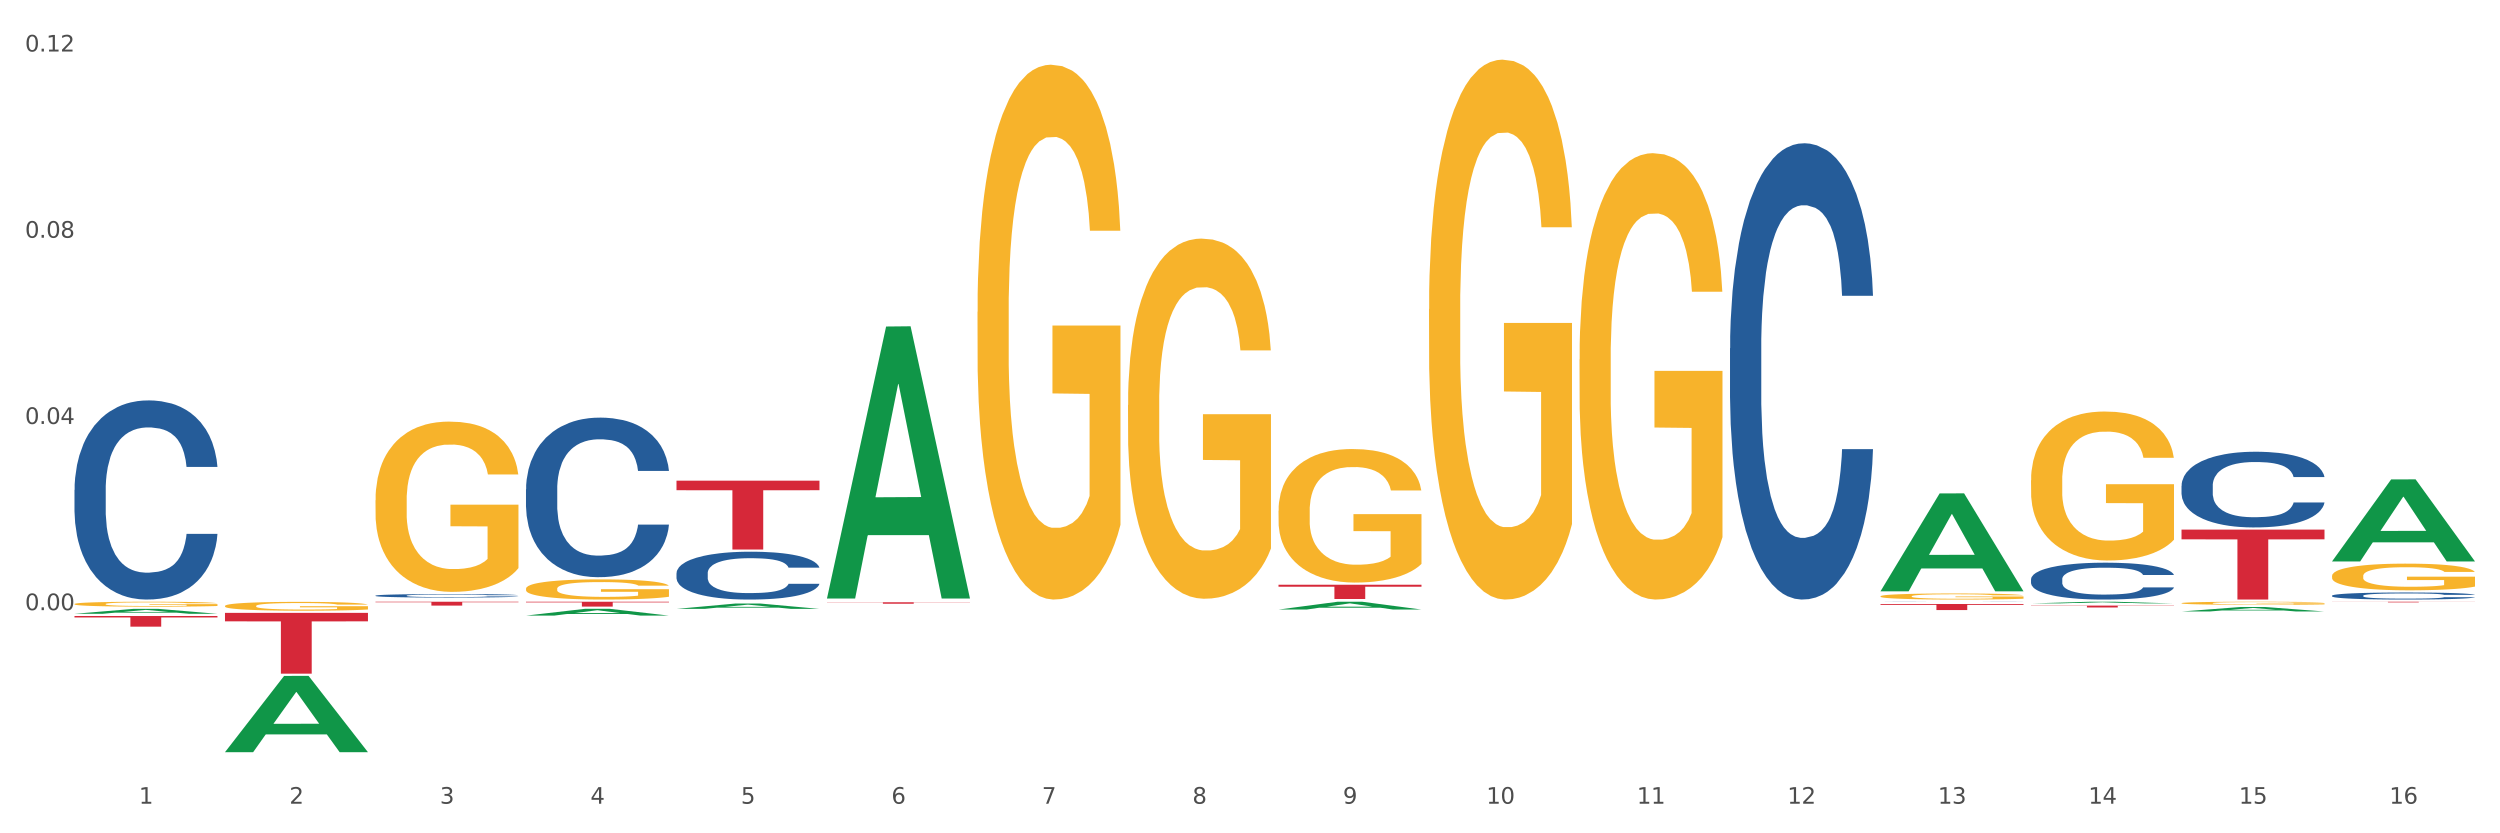<?xml version="1.0" encoding="utf-8" standalone="no"?>
<!DOCTYPE svg PUBLIC "-//W3C//DTD SVG 1.1//EN"
  "http://www.w3.org/Graphics/SVG/1.1/DTD/svg11.dtd">
<svg xmlns:xlink="http://www.w3.org/1999/xlink" width="1080pt" height="360pt" viewBox="0 0 1080 360" xmlns="http://www.w3.org/2000/svg" version="1.1">
 <rect x="0" y="0" width="1080" height="360" fill="#333333" stroke="none"/>
 <defs>
  <style type="text/css">*{stroke-linejoin: round; stroke-linecap: butt}</style>
 </defs>
 <g id="figure_1">
  <g id="patch_1">
   <path d="M 0 360 
L 1080 360 
L 1080 0 
L 0 0 
z
" style="fill: #ffffff; stroke: #ffffff; stroke-linejoin: miter"/>
  </g>
  <g id="axes_1">
   <g id="matplotlib.axis_1">
    <g id="xtick_1">
     <g id="text_1">
      <!-- 1 -->
      <g style="fill: #4d4d4d" transform="translate(60.004 347.204) scale(0.096 -0.096)">
       <defs>
        <path id="DejaVuSans-31" d="M 794 531 
L 1825 531 
L 1825 4091 
L 703 3866 
L 703 4441 
L 1819 4666 
L 2450 4666 
L 2450 531 
L 3481 531 
L 3481 0 
L 794 0 
L 794 531 
z
" transform="scale(0.016)"/>
       </defs>
       <use xlink:href="#DejaVuSans-31"/>
      </g>
     </g>
    </g>
    <g id="xtick_2">
     <g id="text_2">
      <!-- 2 -->
      <g style="fill: #4d4d4d" transform="translate(125.021 347.204) scale(0.096 -0.096)">
       <defs>
        <path id="DejaVuSans-32" d="M 1228 531 
L 3431 531 
L 3431 0 
L 469 0 
L 469 531 
Q 828 903 1448 1529 
Q 2069 2156 2228 2338 
Q 2531 2678 2651 2914 
Q 2772 3150 2772 3378 
Q 2772 3750 2511 3984 
Q 2250 4219 1831 4219 
Q 1534 4219 1204 4116 
Q 875 4013 500 3803 
L 500 4441 
Q 881 4594 1212 4672 
Q 1544 4750 1819 4750 
Q 2544 4750 2975 4387 
Q 3406 4025 3406 3419 
Q 3406 3131 3298 2873 
Q 3191 2616 2906 2266 
Q 2828 2175 2409 1742 
Q 1991 1309 1228 531 
z
" transform="scale(0.016)"/>
       </defs>
       <use xlink:href="#DejaVuSans-32"/>
      </g>
     </g>
    </g>
    <g id="xtick_3">
     <g id="text_3">
      <!-- 3 -->
      <g style="fill: #4d4d4d" transform="translate(190.039 347.204) scale(0.096 -0.096)">
       <defs>
        <path id="DejaVuSans-33" d="M 2597 2516 
Q 3050 2419 3304 2112 
Q 3559 1806 3559 1356 
Q 3559 666 3084 287 
Q 2609 -91 1734 -91 
Q 1441 -91 1130 -33 
Q 819 25 488 141 
L 488 750 
Q 750 597 1062 519 
Q 1375 441 1716 441 
Q 2309 441 2620 675 
Q 2931 909 2931 1356 
Q 2931 1769 2642 2001 
Q 2353 2234 1838 2234 
L 1294 2234 
L 1294 2753 
L 1863 2753 
Q 2328 2753 2575 2939 
Q 2822 3125 2822 3475 
Q 2822 3834 2567 4026 
Q 2313 4219 1838 4219 
Q 1578 4219 1281 4162 
Q 984 4106 628 3988 
L 628 4550 
Q 988 4650 1302 4700 
Q 1616 4750 1894 4750 
Q 2613 4750 3031 4423 
Q 3450 4097 3450 3541 
Q 3450 3153 3228 2886 
Q 3006 2619 2597 2516 
z
" transform="scale(0.016)"/>
       </defs>
       <use xlink:href="#DejaVuSans-33"/>
      </g>
     </g>
    </g>
    <g id="xtick_4">
     <g id="text_4">
      <!-- 4 -->
      <g style="fill: #4d4d4d" transform="translate(255.056 347.204) scale(0.096 -0.096)">
       <defs>
        <path id="DejaVuSans-34" d="M 2419 4116 
L 825 1625 
L 2419 1625 
L 2419 4116 
z
M 2253 4666 
L 3047 4666 
L 3047 1625 
L 3713 1625 
L 3713 1100 
L 3047 1100 
L 3047 0 
L 2419 0 
L 2419 1100 
L 313 1100 
L 313 1709 
L 2253 4666 
z
" transform="scale(0.016)"/>
       </defs>
       <use xlink:href="#DejaVuSans-34"/>
      </g>
     </g>
    </g>
    <g id="xtick_5">
     <g id="text_5">
      <!-- 5 -->
      <g style="fill: #4d4d4d" transform="translate(320.073 347.204) scale(0.096 -0.096)">
       <defs>
        <path id="DejaVuSans-35" d="M 691 4666 
L 3169 4666 
L 3169 4134 
L 1269 4134 
L 1269 2991 
Q 1406 3038 1543 3061 
Q 1681 3084 1819 3084 
Q 2600 3084 3056 2656 
Q 3513 2228 3513 1497 
Q 3513 744 3044 326 
Q 2575 -91 1722 -91 
Q 1428 -91 1123 -41 
Q 819 9 494 109 
L 494 744 
Q 775 591 1075 516 
Q 1375 441 1709 441 
Q 2250 441 2565 725 
Q 2881 1009 2881 1497 
Q 2881 1984 2565 2268 
Q 2250 2553 1709 2553 
Q 1456 2553 1204 2497 
Q 953 2441 691 2322 
L 691 4666 
z
" transform="scale(0.016)"/>
       </defs>
       <use xlink:href="#DejaVuSans-35"/>
      </g>
     </g>
    </g>
    <g id="xtick_6">
     <g id="text_6">
      <!-- 6 -->
      <g style="fill: #4d4d4d" transform="translate(385.09 347.204) scale(0.096 -0.096)">
       <defs>
        <path id="DejaVuSans-36" d="M 2113 2584 
Q 1688 2584 1439 2293 
Q 1191 2003 1191 1497 
Q 1191 994 1439 701 
Q 1688 409 2113 409 
Q 2538 409 2786 701 
Q 3034 994 3034 1497 
Q 3034 2003 2786 2293 
Q 2538 2584 2113 2584 
z
M 3366 4563 
L 3366 3988 
Q 3128 4100 2886 4159 
Q 2644 4219 2406 4219 
Q 1781 4219 1451 3797 
Q 1122 3375 1075 2522 
Q 1259 2794 1537 2939 
Q 1816 3084 2150 3084 
Q 2853 3084 3261 2657 
Q 3669 2231 3669 1497 
Q 3669 778 3244 343 
Q 2819 -91 2113 -91 
Q 1303 -91 875 529 
Q 447 1150 447 2328 
Q 447 3434 972 4092 
Q 1497 4750 2381 4750 
Q 2619 4750 2861 4703 
Q 3103 4656 3366 4563 
z
" transform="scale(0.016)"/>
       </defs>
       <use xlink:href="#DejaVuSans-36"/>
      </g>
     </g>
    </g>
    <g id="xtick_7">
     <g id="text_7">
      <!-- 7 -->
      <g style="fill: #4d4d4d" transform="translate(450.108 347.204) scale(0.096 -0.096)">
       <defs>
        <path id="DejaVuSans-37" d="M 525 4666 
L 3525 4666 
L 3525 4397 
L 1831 0 
L 1172 0 
L 2766 4134 
L 525 4134 
L 525 4666 
z
" transform="scale(0.016)"/>
       </defs>
       <use xlink:href="#DejaVuSans-37"/>
      </g>
     </g>
    </g>
    <g id="xtick_8">
     <g id="text_8">
      <!-- 8 -->
      <g style="fill: #4d4d4d" transform="translate(515.125 347.204) scale(0.096 -0.096)">
       <defs>
        <path id="DejaVuSans-38" d="M 2034 2216 
Q 1584 2216 1326 1975 
Q 1069 1734 1069 1313 
Q 1069 891 1326 650 
Q 1584 409 2034 409 
Q 2484 409 2743 651 
Q 3003 894 3003 1313 
Q 3003 1734 2745 1975 
Q 2488 2216 2034 2216 
z
M 1403 2484 
Q 997 2584 770 2862 
Q 544 3141 544 3541 
Q 544 4100 942 4425 
Q 1341 4750 2034 4750 
Q 2731 4750 3128 4425 
Q 3525 4100 3525 3541 
Q 3525 3141 3298 2862 
Q 3072 2584 2669 2484 
Q 3125 2378 3379 2068 
Q 3634 1759 3634 1313 
Q 3634 634 3220 271 
Q 2806 -91 2034 -91 
Q 1263 -91 848 271 
Q 434 634 434 1313 
Q 434 1759 690 2068 
Q 947 2378 1403 2484 
z
M 1172 3481 
Q 1172 3119 1398 2916 
Q 1625 2713 2034 2713 
Q 2441 2713 2670 2916 
Q 2900 3119 2900 3481 
Q 2900 3844 2670 4047 
Q 2441 4250 2034 4250 
Q 1625 4250 1398 4047 
Q 1172 3844 1172 3481 
z
" transform="scale(0.016)"/>
       </defs>
       <use xlink:href="#DejaVuSans-38"/>
      </g>
     </g>
    </g>
    <g id="xtick_9">
     <g id="text_9">
      <!-- 9 -->
      <g style="fill: #4d4d4d" transform="translate(580.142 347.204) scale(0.096 -0.096)">
       <defs>
        <path id="DejaVuSans-39" d="M 703 97 
L 703 672 
Q 941 559 1184 500 
Q 1428 441 1663 441 
Q 2288 441 2617 861 
Q 2947 1281 2994 2138 
Q 2813 1869 2534 1725 
Q 2256 1581 1919 1581 
Q 1219 1581 811 2004 
Q 403 2428 403 3163 
Q 403 3881 828 4315 
Q 1253 4750 1959 4750 
Q 2769 4750 3195 4129 
Q 3622 3509 3622 2328 
Q 3622 1225 3098 567 
Q 2575 -91 1691 -91 
Q 1453 -91 1209 -44 
Q 966 3 703 97 
z
M 1959 2075 
Q 2384 2075 2632 2365 
Q 2881 2656 2881 3163 
Q 2881 3666 2632 3958 
Q 2384 4250 1959 4250 
Q 1534 4250 1286 3958 
Q 1038 3666 1038 3163 
Q 1038 2656 1286 2365 
Q 1534 2075 1959 2075 
z
" transform="scale(0.016)"/>
       </defs>
       <use xlink:href="#DejaVuSans-39"/>
      </g>
     </g>
    </g>
    <g id="xtick_10">
     <g id="text_10">
      <!-- 10 -->
      <g style="fill: #4d4d4d" transform="translate(642.105 347.204) scale(0.096 -0.096)">
       <defs>
        <path id="DejaVuSans-30" d="M 2034 4250 
Q 1547 4250 1301 3770 
Q 1056 3291 1056 2328 
Q 1056 1369 1301 889 
Q 1547 409 2034 409 
Q 2525 409 2770 889 
Q 3016 1369 3016 2328 
Q 3016 3291 2770 3770 
Q 2525 4250 2034 4250 
z
M 2034 4750 
Q 2819 4750 3233 4129 
Q 3647 3509 3647 2328 
Q 3647 1150 3233 529 
Q 2819 -91 2034 -91 
Q 1250 -91 836 529 
Q 422 1150 422 2328 
Q 422 3509 836 4129 
Q 1250 4750 2034 4750 
z
" transform="scale(0.016)"/>
       </defs>
       <use xlink:href="#DejaVuSans-31"/>
       <use xlink:href="#DejaVuSans-30" transform="translate(63.623 0)"/>
      </g>
     </g>
    </g>
    <g id="xtick_11">
     <g id="text_11">
      <!-- 11 -->
      <g style="fill: #4d4d4d" transform="translate(707.123 347.204) scale(0.096 -0.096)">
       <use xlink:href="#DejaVuSans-31"/>
       <use xlink:href="#DejaVuSans-31" transform="translate(63.623 0)"/>
      </g>
     </g>
    </g>
    <g id="xtick_12">
     <g id="text_12">
      <!-- 12 -->
      <g style="fill: #4d4d4d" transform="translate(772.14 347.204) scale(0.096 -0.096)">
       <use xlink:href="#DejaVuSans-31"/>
       <use xlink:href="#DejaVuSans-32" transform="translate(63.623 0)"/>
      </g>
     </g>
    </g>
    <g id="xtick_13">
     <g id="text_13">
      <!-- 13 -->
      <g style="fill: #4d4d4d" transform="translate(837.157 347.204) scale(0.096 -0.096)">
       <use xlink:href="#DejaVuSans-31"/>
       <use xlink:href="#DejaVuSans-33" transform="translate(63.623 0)"/>
      </g>
     </g>
    </g>
    <g id="xtick_14">
     <g id="text_14">
      <!-- 14 -->
      <g style="fill: #4d4d4d" transform="translate(902.174 347.204) scale(0.096 -0.096)">
       <use xlink:href="#DejaVuSans-31"/>
       <use xlink:href="#DejaVuSans-34" transform="translate(63.623 0)"/>
      </g>
     </g>
    </g>
    <g id="xtick_15">
     <g id="text_15">
      <!-- 15 -->
      <g style="fill: #4d4d4d" transform="translate(967.192 347.204) scale(0.096 -0.096)">
       <use xlink:href="#DejaVuSans-31"/>
       <use xlink:href="#DejaVuSans-35" transform="translate(63.623 0)"/>
      </g>
     </g>
    </g>
    <g id="xtick_16">
     <g id="text_16">
      <!-- 16 -->
      <g style="fill: #4d4d4d" transform="translate(1032.209 347.204) scale(0.096 -0.096)">
       <use xlink:href="#DejaVuSans-31"/>
       <use xlink:href="#DejaVuSans-36" transform="translate(63.623 0)"/>
      </g>
     </g>
    </g>
    <g id="xtick_17"/>
    <g id="xtick_18"/>
    <g id="xtick_19"/>
    <g id="xtick_20"/>
    <g id="xtick_21"/>
    <g id="xtick_22"/>
    <g id="xtick_23"/>
    <g id="xtick_24"/>
    <g id="xtick_25"/>
    <g id="xtick_26"/>
    <g id="xtick_27"/>
    <g id="xtick_28"/>
    <g id="xtick_29"/>
    <g id="xtick_30"/>
    <g id="xtick_31"/>
   </g>
   <g id="matplotlib.axis_2">
    <g id="ytick_1">
     <g id="text_17">
      <!-- 0.00 -->
      <g style="fill: #4d4d4d" transform="translate(10.8 263.594) scale(0.096 -0.096)">
       <defs>
        <path id="DejaVuSans-2e" d="M 684 794 
L 1344 794 
L 1344 0 
L 684 0 
L 684 794 
z
" transform="scale(0.016)"/>
       </defs>
       <use xlink:href="#DejaVuSans-30"/>
       <use xlink:href="#DejaVuSans-2e" transform="translate(63.623 0)"/>
       <use xlink:href="#DejaVuSans-30" transform="translate(95.41 0)"/>
       <use xlink:href="#DejaVuSans-30" transform="translate(159.033 0)"/>
      </g>
     </g>
    </g>
    <g id="ytick_2">
     <g id="text_18">
      <!-- 0.04 -->
      <g style="fill: #4d4d4d" transform="translate(10.8 183.149) scale(0.096 -0.096)">
       <use xlink:href="#DejaVuSans-30"/>
       <use xlink:href="#DejaVuSans-2e" transform="translate(63.623 0)"/>
       <use xlink:href="#DejaVuSans-30" transform="translate(95.41 0)"/>
       <use xlink:href="#DejaVuSans-34" transform="translate(159.033 0)"/>
      </g>
     </g>
    </g>
    <g id="ytick_3">
     <g id="text_19">
      <!-- 0.08 -->
      <g style="fill: #4d4d4d" transform="translate(10.8 102.703) scale(0.096 -0.096)">
       <use xlink:href="#DejaVuSans-30"/>
       <use xlink:href="#DejaVuSans-2e" transform="translate(63.623 0)"/>
       <use xlink:href="#DejaVuSans-30" transform="translate(95.41 0)"/>
       <use xlink:href="#DejaVuSans-38" transform="translate(159.033 0)"/>
      </g>
     </g>
    </g>
    <g id="ytick_4">
     <g id="text_20">
      <!-- 0.12 -->
      <g style="fill: #4d4d4d" transform="translate(10.8 22.257) scale(0.096 -0.096)">
       <use xlink:href="#DejaVuSans-30"/>
       <use xlink:href="#DejaVuSans-2e" transform="translate(63.623 0)"/>
       <use xlink:href="#DejaVuSans-31" transform="translate(95.41 0)"/>
       <use xlink:href="#DejaVuSans-32" transform="translate(159.033 0)"/>
      </g>
     </g>
    </g>
    <g id="ytick_5"/>
    <g id="ytick_6"/>
    <g id="ytick_7"/>
    <g id="ytick_8"/>
   </g>
   <g id="PolyCollection_1">
    <path d="M 32.175 265.159 
L 32.239 265.157 
L 57.709 263.025 
L 68.28 263.023 
L 93.941 265.163 
L 81.715 265.163 
L 76.176 264.665 
L 49.877 264.665 
L 49.686 264.673 
L 44.337 265.163 
L 32.175 265.163 
L 32.175 265.159 
L 53.188 264.367 
L 72.864 264.365 
L 63.122 263.479 
L 62.995 263.475 
L 62.867 263.481 
L 53.125 264.365 
L 53.188 264.367 
L 32.175 265.159 
z
" clip-path="url(#p7e117c3066)" style="fill: #109648"/>
    <path d="M 877.399 261.617 
L 939.166 261.617 
L 939.166 261.731 
L 914.869 261.732 
L 914.869 262.434 
L 901.549 262.434 
L 901.549 261.732 
L 877.399 261.731 
L 877.399 261.618 
L 877.399 261.617 
z
" clip-path="url(#p7e117c3066)" style="fill: #d62839"/>
    <path d="M 812.382 260.939 
L 874.148 260.939 
L 874.148 261.303 
L 849.852 261.305 
L 849.852 263.552 
L 836.532 263.552 
L 836.532 261.305 
L 812.382 261.303 
L 812.382 260.942 
L 812.382 260.939 
z
" clip-path="url(#p7e117c3066)" style="fill: #d62839"/>
    <path d="M 552.313 252.61 
L 614.079 252.61 
L 614.079 253.464 
L 589.783 253.47 
L 589.783 258.757 
L 576.463 258.757 
L 576.463 253.47 
L 552.313 253.464 
L 552.313 252.615 
L 552.313 252.61 
z
" clip-path="url(#p7e117c3066)" style="fill: #d62839"/>
    <path d="M 357.261 260.191 
L 419.028 260.191 
L 419.028 260.277 
L 394.731 260.278 
L 394.731 260.812 
L 381.412 260.812 
L 381.412 260.278 
L 357.261 260.277 
L 357.261 260.191 
L 357.261 260.191 
z
" clip-path="url(#p7e117c3066)" style="fill: #d62839"/>
    <path d="M 292.244 207.641 
L 354.01 207.641 
L 354.01 211.776 
L 329.714 211.804 
L 329.714 237.397 
L 316.394 237.397 
L 316.394 211.804 
L 292.244 211.776 
L 292.244 207.669 
L 292.244 207.641 
z
" clip-path="url(#p7e117c3066)" style="fill: #d62839"/>
    <path d="M 227.227 259.947 
L 288.993 259.947 
L 288.993 260.241 
L 264.696 260.243 
L 264.696 262.065 
L 251.377 262.065 
L 251.377 260.243 
L 227.227 260.241 
L 227.227 259.949 
L 227.227 259.947 
z
" clip-path="url(#p7e117c3066)" style="fill: #d62839"/>
    <path d="M 162.209 259.947 
L 223.976 259.947 
L 223.976 260.181 
L 199.679 260.183 
L 199.679 261.632 
L 186.36 261.632 
L 186.36 260.183 
L 162.209 260.181 
L 162.209 259.948 
L 162.209 259.947 
z
" clip-path="url(#p7e117c3066)" style="fill: #d62839"/>
    <path d="M 97.192 264.772 
L 158.959 264.772 
L 158.959 268.421 
L 134.662 268.446 
L 134.662 291.031 
L 121.343 291.031 
L 121.343 268.446 
L 97.192 268.421 
L 97.192 264.797 
L 97.192 264.772 
z
" clip-path="url(#p7e117c3066)" style="fill: #d62839"/>
    <path d="M 32.175 266.1 
L 93.941 266.1 
L 93.941 266.743 
L 69.645 266.748 
L 69.645 270.731 
L 56.325 270.731 
L 56.325 266.748 
L 32.175 266.743 
L 32.175 266.104 
L 32.175 266.1 
z
" clip-path="url(#p7e117c3066)" style="fill: #d62839"/>
    <path d="M 32.175 211.629 
L 32.248 211.551 
L 32.248 209.351 
L 32.467 206.365 
L 33.27 200.864 
L 34.292 196.7 
L 36.045 191.828 
L 36.994 189.785 
L 38.235 187.507 
L 40.79 183.814 
L 43.711 180.671 
L 45.755 178.942 
L 47.288 177.842 
L 50.72 175.877 
L 52.691 175.013 
L 54.735 174.306 
L 56.487 173.834 
L 59.408 173.284 
L 61.744 173.049 
L 64.445 172.97 
L 66.709 173.049 
L 69.702 173.363 
L 74.083 174.306 
L 75.762 174.856 
L 78.025 175.799 
L 80.362 177.056 
L 82.26 178.313 
L 84.45 180.121 
L 86.713 182.478 
L 88.904 185.464 
L 90.437 188.214 
L 91.678 191.121 
L 92.773 194.657 
L 93.576 198.507 
L 93.941 201.729 
L 80.581 201.729 
L 80.216 198.821 
L 79.485 195.678 
L 78.755 193.557 
L 77.952 191.828 
L 76.711 189.864 
L 75.616 188.607 
L 73.791 187.114 
L 72.111 186.171 
L 70.724 185.621 
L 69.045 185.149 
L 65.468 184.678 
L 62.912 184.678 
L 61.306 184.835 
L 59.335 185.228 
L 57.655 185.778 
L 55.684 186.721 
L 54.151 187.742 
L 52.618 189.078 
L 51.742 190.021 
L 50.427 191.75 
L 49.551 193.164 
L 48.383 195.6 
L 47.726 197.329 
L 46.558 201.807 
L 46.047 205.107 
L 45.828 207.386 
L 45.682 209.901 
L 45.682 222.158 
L 46.12 227.659 
L 46.485 230.016 
L 47.069 232.687 
L 48.164 236.145 
L 49.77 239.523 
L 51.45 241.959 
L 52.837 243.452 
L 54.151 244.552 
L 55.465 245.417 
L 57.071 246.202 
L 58.386 246.674 
L 60.357 247.145 
L 62.693 247.381 
L 64.518 247.381 
L 68.242 246.988 
L 69.921 246.595 
L 71.527 246.045 
L 73.28 245.181 
L 74.667 244.238 
L 75.47 243.531 
L 76.784 242.038 
L 77.806 240.466 
L 78.682 238.659 
L 79.266 237.088 
L 79.923 234.73 
L 80.435 232.059 
L 80.581 230.644 
L 93.941 230.644 
L 93.649 233.473 
L 93.138 236.223 
L 92.116 239.916 
L 91.313 242.038 
L 90.072 244.631 
L 88.758 246.831 
L 86.932 249.267 
L 85.253 251.074 
L 83.501 252.646 
L 81.603 254.06 
L 78.171 256.024 
L 76.93 256.574 
L 74.302 257.517 
L 72.257 258.067 
L 69.264 258.617 
L 66.198 258.932 
L 62.985 259.01 
L 60.138 258.853 
L 56.998 258.382 
L 55.027 257.91 
L 52.837 257.203 
L 50.281 256.103 
L 47.872 254.767 
L 45.609 253.196 
L 43.492 251.388 
L 41.52 249.345 
L 38.965 245.967 
L 37.067 242.666 
L 35.679 239.602 
L 34.73 237.009 
L 33.781 233.709 
L 33.27 231.43 
L 32.467 225.93 
L 32.175 220.823 
L 32.175 211.629 
z
" clip-path="url(#p7e117c3066)" style="fill: #255c99"/>
    <path d="M 162.209 257.313 
L 162.282 257.312 
L 162.282 257.273 
L 162.502 257.22 
L 163.305 257.123 
L 164.327 257.049 
L 166.079 256.963 
L 167.028 256.927 
L 168.269 256.887 
L 170.825 256.822 
L 173.745 256.766 
L 175.789 256.736 
L 177.323 256.716 
L 180.754 256.682 
L 182.725 256.666 
L 184.77 256.654 
L 186.522 256.646 
L 189.442 256.636 
L 191.778 256.632 
L 194.48 256.63 
L 196.743 256.632 
L 199.737 256.637 
L 204.117 256.654 
L 205.796 256.664 
L 208.06 256.68 
L 210.396 256.703 
L 212.294 256.725 
L 214.485 256.757 
L 216.748 256.798 
L 218.938 256.851 
L 220.471 256.9 
L 221.713 256.951 
L 222.808 257.013 
L 223.611 257.081 
L 223.976 257.138 
L 210.615 257.138 
L 210.25 257.087 
L 209.52 257.031 
L 208.79 256.994 
L 207.987 256.963 
L 206.746 256.929 
L 205.65 256.907 
L 203.825 256.88 
L 202.146 256.863 
L 200.759 256.854 
L 199.079 256.845 
L 195.502 256.837 
L 192.947 256.837 
L 191.34 256.84 
L 189.369 256.847 
L 187.69 256.857 
L 185.719 256.873 
L 184.185 256.891 
L 182.652 256.915 
L 181.776 256.931 
L 180.462 256.962 
L 179.586 256.987 
L 178.418 257.03 
L 177.761 257.061 
L 176.592 257.14 
L 176.081 257.198 
L 175.862 257.238 
L 175.716 257.283 
L 175.716 257.499 
L 176.154 257.596 
L 176.519 257.638 
L 177.104 257.685 
L 178.199 257.746 
L 179.805 257.806 
L 181.484 257.849 
L 182.871 257.875 
L 184.185 257.895 
L 185.5 257.91 
L 187.106 257.924 
L 188.42 257.932 
L 190.391 257.94 
L 192.728 257.945 
L 194.553 257.945 
L 198.276 257.938 
L 199.956 257.931 
L 201.562 257.921 
L 203.314 257.906 
L 204.701 257.889 
L 205.504 257.877 
L 206.819 257.85 
L 207.841 257.822 
L 208.717 257.79 
L 209.301 257.763 
L 209.958 257.721 
L 210.469 257.674 
L 210.615 257.649 
L 223.976 257.649 
L 223.684 257.699 
L 223.173 257.747 
L 222.151 257.813 
L 221.348 257.85 
L 220.106 257.896 
L 218.792 257.935 
L 216.967 257.978 
L 215.288 258.01 
L 213.535 258.037 
L 211.637 258.062 
L 208.206 258.097 
L 206.965 258.107 
L 204.336 258.124 
L 202.292 258.133 
L 199.299 258.143 
L 196.232 258.148 
L 193.02 258.15 
L 190.172 258.147 
L 187.033 258.139 
L 185.062 258.13 
L 182.871 258.118 
L 180.316 258.099 
L 177.907 258.075 
L 175.643 258.047 
L 173.526 258.015 
L 171.555 257.979 
L 168.999 257.92 
L 167.101 257.861 
L 165.714 257.807 
L 164.765 257.761 
L 163.816 257.703 
L 163.305 257.663 
L 162.502 257.566 
L 162.209 257.475 
L 162.209 257.313 
z
" clip-path="url(#p7e117c3066)" style="fill: #255c99"/>
    <path d="M 227.227 211.384 
L 227.3 211.321 
L 227.3 209.558 
L 227.519 207.166 
L 228.322 202.758 
L 229.344 199.421 
L 231.096 195.518 
L 232.045 193.881 
L 233.287 192.055 
L 235.842 189.096 
L 238.762 186.577 
L 240.807 185.192 
L 242.34 184.311 
L 245.771 182.737 
L 247.743 182.044 
L 249.787 181.477 
L 251.539 181.1 
L 254.459 180.659 
L 256.796 180.47 
L 259.497 180.407 
L 261.76 180.47 
L 264.754 180.722 
L 269.134 181.477 
L 270.814 181.918 
L 273.077 182.674 
L 275.413 183.681 
L 277.312 184.688 
L 279.502 186.136 
L 281.765 188.025 
L 283.955 190.418 
L 285.489 192.621 
L 286.73 194.951 
L 287.825 197.784 
L 288.628 200.869 
L 288.993 203.451 
L 275.632 203.451 
L 275.267 201.121 
L 274.537 198.603 
L 273.807 196.903 
L 273.004 195.518 
L 271.763 193.944 
L 270.668 192.936 
L 268.842 191.74 
L 267.163 190.984 
L 265.776 190.544 
L 264.097 190.166 
L 260.519 189.788 
L 257.964 189.788 
L 256.358 189.914 
L 254.386 190.229 
L 252.707 190.67 
L 250.736 191.425 
L 249.203 192.244 
L 247.669 193.314 
L 246.793 194.07 
L 245.479 195.455 
L 244.603 196.588 
L 243.435 198.54 
L 242.778 199.925 
L 241.61 203.514 
L 241.099 206.158 
L 240.88 207.984 
L 240.734 209.999 
L 240.734 219.821 
L 241.172 224.228 
L 241.537 226.117 
L 242.121 228.258 
L 243.216 231.028 
L 244.822 233.735 
L 246.501 235.687 
L 247.889 236.883 
L 249.203 237.765 
L 250.517 238.457 
L 252.123 239.087 
L 253.437 239.465 
L 255.409 239.843 
L 257.745 240.031 
L 259.57 240.031 
L 263.294 239.717 
L 264.973 239.402 
L 266.579 238.961 
L 268.331 238.268 
L 269.718 237.513 
L 270.522 236.946 
L 271.836 235.75 
L 272.858 234.491 
L 273.734 233.043 
L 274.318 231.783 
L 274.975 229.895 
L 275.486 227.754 
L 275.632 226.621 
L 288.993 226.621 
L 288.701 228.887 
L 288.19 231.091 
L 287.168 234.05 
L 286.365 235.75 
L 285.124 237.828 
L 283.809 239.591 
L 281.984 241.542 
L 280.305 242.991 
L 278.553 244.25 
L 276.654 245.383 
L 273.223 246.957 
L 271.982 247.398 
L 269.353 248.153 
L 267.309 248.594 
L 264.316 249.035 
L 261.249 249.287 
L 258.037 249.35 
L 255.19 249.224 
L 252.05 248.846 
L 250.079 248.468 
L 247.889 247.902 
L 245.333 247.02 
L 242.924 245.95 
L 240.661 244.691 
L 238.543 243.242 
L 236.572 241.605 
L 234.017 238.898 
L 232.118 236.254 
L 230.731 233.798 
L 229.782 231.72 
L 228.833 229.076 
L 228.322 227.25 
L 227.519 222.843 
L 227.227 218.75 
L 227.227 211.384 
z
" clip-path="url(#p7e117c3066)" style="fill: #255c99"/>
    <path d="M 292.244 247.624 
L 292.317 247.605 
L 292.317 247.076 
L 292.536 246.359 
L 293.339 245.037 
L 294.361 244.036 
L 296.113 242.865 
L 297.063 242.374 
L 298.304 241.827 
L 300.859 240.939 
L 303.78 240.184 
L 305.824 239.769 
L 307.357 239.504 
L 310.788 239.032 
L 312.76 238.824 
L 314.804 238.655 
L 316.556 238.541 
L 319.477 238.409 
L 321.813 238.352 
L 324.514 238.334 
L 326.778 238.352 
L 329.771 238.428 
L 334.152 238.655 
L 335.831 238.787 
L 338.094 239.013 
L 340.431 239.315 
L 342.329 239.618 
L 344.519 240.052 
L 346.782 240.618 
L 348.973 241.336 
L 350.506 241.997 
L 351.747 242.695 
L 352.842 243.545 
L 353.645 244.47 
L 354.01 245.245 
L 340.65 245.245 
L 340.284 244.546 
L 339.554 243.791 
L 338.824 243.281 
L 338.021 242.865 
L 336.78 242.393 
L 335.685 242.091 
L 333.86 241.732 
L 332.18 241.506 
L 330.793 241.374 
L 329.114 241.26 
L 325.536 241.147 
L 322.981 241.147 
L 321.375 241.185 
L 319.404 241.279 
L 317.724 241.411 
L 315.753 241.638 
L 314.22 241.883 
L 312.687 242.204 
L 311.811 242.431 
L 310.496 242.847 
L 309.62 243.186 
L 308.452 243.772 
L 307.795 244.187 
L 306.627 245.264 
L 306.116 246.057 
L 305.897 246.604 
L 305.751 247.208 
L 305.751 250.154 
L 306.189 251.476 
L 306.554 252.042 
L 307.138 252.684 
L 308.233 253.515 
L 309.839 254.327 
L 311.519 254.913 
L 312.906 255.271 
L 314.22 255.536 
L 315.534 255.743 
L 317.14 255.932 
L 318.455 256.046 
L 320.426 256.159 
L 322.762 256.216 
L 324.587 256.216 
L 328.311 256.121 
L 329.99 256.027 
L 331.596 255.894 
L 333.349 255.687 
L 334.736 255.46 
L 335.539 255.29 
L 336.853 254.931 
L 337.875 254.554 
L 338.751 254.12 
L 339.335 253.742 
L 339.992 253.175 
L 340.504 252.533 
L 340.65 252.193 
L 354.01 252.193 
L 353.718 252.873 
L 353.207 253.534 
L 352.185 254.422 
L 351.382 254.931 
L 350.141 255.555 
L 348.827 256.083 
L 347.001 256.669 
L 345.322 257.103 
L 343.57 257.481 
L 341.672 257.821 
L 338.24 258.293 
L 336.999 258.425 
L 334.371 258.651 
L 332.326 258.784 
L 329.333 258.916 
L 326.267 258.991 
L 323.054 259.01 
L 320.207 258.972 
L 317.067 258.859 
L 315.096 258.746 
L 312.906 258.576 
L 310.35 258.311 
L 307.941 257.99 
L 305.678 257.613 
L 303.561 257.179 
L 301.589 256.688 
L 299.034 255.876 
L 297.136 255.083 
L 295.748 254.346 
L 294.799 253.723 
L 293.85 252.93 
L 293.339 252.382 
L 292.536 251.061 
L 292.244 249.833 
L 292.244 247.624 
z
" clip-path="url(#p7e117c3066)" style="fill: #255c99"/>
    <path d="M 97.192 261.775 
L 97.265 261.772 
L 97.265 261.646 
L 97.411 261.537 
L 98.14 261.275 
L 99.234 261.058 
L 100.036 260.943 
L 100.838 260.848 
L 101.786 260.754 
L 102.953 260.656 
L 105.068 260.513 
L 106.381 260.439 
L 107.985 260.362 
L 110.902 260.25 
L 113.017 260.187 
L 115.204 260.135 
L 118.778 260.072 
L 121.111 260.044 
L 123.591 260.023 
L 126.58 260.009 
L 128.841 260.005 
L 133.8 260.016 
L 138.03 260.047 
L 140.071 260.072 
L 142.697 260.114 
L 144.082 260.142 
L 146.343 260.198 
L 148.676 260.271 
L 150.281 260.334 
L 152.687 260.453 
L 154.51 260.572 
L 156.188 260.719 
L 157.063 260.82 
L 157.719 260.915 
L 158.302 261.023 
L 158.886 261.195 
L 145.759 261.195 
L 145.249 261.072 
L 144.447 260.957 
L 143.28 260.845 
L 142.259 260.775 
L 140.509 260.688 
L 138.905 260.632 
L 137.227 260.59 
L 135.185 260.555 
L 133.581 260.537 
L 131.321 260.523 
L 126.872 260.527 
L 123.882 260.555 
L 121.84 260.59 
L 120.528 260.621 
L 119.361 260.656 
L 118.048 260.705 
L 116.517 260.778 
L 115.423 260.845 
L 114.329 260.929 
L 113.454 261.013 
L 112.652 261.111 
L 111.996 261.216 
L 111.485 261.324 
L 111.048 261.457 
L 110.683 261.677 
L 110.683 262.157 
L 110.829 262.265 
L 111.194 262.408 
L 111.631 262.517 
L 112.36 262.646 
L 113.017 262.734 
L 114.256 262.86 
L 115.642 262.965 
L 116.736 263.031 
L 117.83 263.087 
L 119.726 263.164 
L 121.84 263.227 
L 123.664 263.265 
L 126.143 263.3 
L 127.82 263.314 
L 129.279 263.321 
L 132.852 263.321 
L 135.404 263.311 
L 138.248 263.286 
L 140.436 263.255 
L 142.259 263.216 
L 144.301 263.153 
L 145.614 263.094 
L 145.614 262.363 
L 129.57 262.359 
L 129.57 261.873 
L 158.959 261.873 
L 158.959 263.3 
L 157.719 263.374 
L 156.333 263.44 
L 154.875 263.5 
L 152.687 263.573 
L 150.062 263.643 
L 147.728 263.692 
L 145.249 263.734 
L 142.332 263.772 
L 138.54 263.807 
L 136.206 263.821 
L 133.289 263.832 
L 129.862 263.835 
L 126.872 263.828 
L 123.955 263.811 
L 120.892 263.779 
L 117.903 263.734 
L 115.642 263.689 
L 113.381 263.633 
L 110.975 263.559 
L 109.079 263.489 
L 107.62 263.426 
L 106.016 263.346 
L 104.266 263.241 
L 102.953 263.146 
L 101.786 263.048 
L 100.547 262.923 
L 99.672 262.814 
L 98.797 262.678 
L 98.286 262.576 
L 97.703 262.419 
L 97.265 262.199 
L 97.192 261.775 
z
" clip-path="url(#p7e117c3066)" style="fill: #f7b32b"/>
    <path d="M 812.382 259.972 
L 812.455 259.972 
L 812.455 259.971 
L 812.674 259.969 
L 813.477 259.965 
L 814.499 259.962 
L 816.251 259.959 
L 817.201 259.958 
L 818.442 259.956 
L 820.997 259.954 
L 823.917 259.952 
L 825.962 259.951 
L 827.495 259.95 
L 830.926 259.949 
L 832.898 259.948 
L 834.942 259.948 
L 836.694 259.947 
L 839.615 259.947 
L 841.951 259.947 
L 844.652 259.947 
L 846.916 259.947 
L 849.909 259.947 
L 854.29 259.948 
L 855.969 259.948 
L 858.232 259.949 
L 860.568 259.95 
L 862.467 259.95 
L 864.657 259.952 
L 866.92 259.953 
L 869.111 259.955 
L 870.644 259.957 
L 871.885 259.959 
L 872.98 259.961 
L 873.783 259.963 
L 874.148 259.966 
L 860.787 259.966 
L 860.422 259.964 
L 859.692 259.962 
L 858.962 259.96 
L 858.159 259.959 
L 856.918 259.958 
L 855.823 259.957 
L 853.998 259.956 
L 852.318 259.955 
L 850.931 259.955 
L 849.252 259.955 
L 845.674 259.954 
L 843.119 259.954 
L 841.513 259.955 
L 839.542 259.955 
L 837.862 259.955 
L 835.891 259.956 
L 834.358 259.956 
L 832.825 259.957 
L 831.949 259.958 
L 830.634 259.959 
L 829.758 259.96 
L 828.59 259.962 
L 827.933 259.963 
L 826.765 259.966 
L 826.254 259.968 
L 826.035 259.969 
L 825.889 259.971 
L 825.889 259.979 
L 826.327 259.982 
L 826.692 259.984 
L 827.276 259.986 
L 828.371 259.988 
L 829.977 259.99 
L 831.657 259.992 
L 833.044 259.993 
L 834.358 259.993 
L 835.672 259.994 
L 837.278 259.994 
L 838.592 259.995 
L 840.564 259.995 
L 842.9 259.995 
L 844.725 259.995 
L 848.449 259.995 
L 850.128 259.995 
L 851.734 259.994 
L 853.486 259.994 
L 854.874 259.993 
L 855.677 259.993 
L 856.991 259.992 
L 858.013 259.991 
L 858.889 259.99 
L 859.473 259.988 
L 860.13 259.987 
L 860.641 259.985 
L 860.787 259.984 
L 874.148 259.984 
L 873.856 259.986 
L 873.345 259.988 
L 872.323 259.99 
L 871.52 259.992 
L 870.279 259.993 
L 868.965 259.995 
L 867.139 259.996 
L 865.46 259.998 
L 863.708 259.999 
L 861.81 260 
L 858.378 260.001 
L 857.137 260.001 
L 854.509 260.002 
L 852.464 260.002 
L 849.471 260.002 
L 846.405 260.003 
L 843.192 260.003 
L 840.345 260.003 
L 837.205 260.002 
L 835.234 260.002 
L 833.044 260.002 
L 830.488 260.001 
L 828.079 260 
L 825.816 259.999 
L 823.698 259.998 
L 821.727 259.996 
L 819.172 259.994 
L 817.274 259.992 
L 815.886 259.99 
L 814.937 259.988 
L 813.988 259.986 
L 813.477 259.985 
L 812.674 259.981 
L 812.382 259.978 
L 812.382 259.972 
z
" clip-path="url(#p7e117c3066)" style="fill: #255c99"/>
    <path d="M 877.399 250.238 
L 877.472 250.223 
L 877.472 249.816 
L 877.691 249.263 
L 878.494 248.245 
L 879.516 247.474 
L 881.269 246.572 
L 882.218 246.194 
L 883.459 245.772 
L 886.014 245.088 
L 888.935 244.506 
L 890.979 244.186 
L 892.512 243.982 
L 895.944 243.619 
L 897.915 243.459 
L 899.959 243.328 
L 901.711 243.24 
L 904.632 243.139 
L 906.968 243.095 
L 909.67 243.08 
L 911.933 243.095 
L 914.926 243.153 
L 919.307 243.328 
L 920.986 243.43 
L 923.249 243.604 
L 925.586 243.837 
L 927.484 244.07 
L 929.674 244.404 
L 931.938 244.841 
L 934.128 245.394 
L 935.661 245.903 
L 936.902 246.441 
L 937.997 247.096 
L 938.8 247.808 
L 939.166 248.405 
L 925.805 248.405 
L 925.44 247.867 
L 924.71 247.285 
L 923.979 246.892 
L 923.176 246.572 
L 921.935 246.208 
L 920.84 245.975 
L 919.015 245.699 
L 917.336 245.524 
L 915.948 245.423 
L 914.269 245.335 
L 910.692 245.248 
L 908.136 245.248 
L 906.53 245.277 
L 904.559 245.35 
L 902.88 245.452 
L 900.908 245.626 
L 899.375 245.815 
L 897.842 246.063 
L 896.966 246.237 
L 895.652 246.557 
L 894.775 246.819 
L 893.607 247.27 
L 892.95 247.59 
L 891.782 248.419 
L 891.271 249.03 
L 891.052 249.452 
L 890.906 249.918 
L 890.906 252.187 
L 891.344 253.206 
L 891.709 253.642 
L 892.293 254.137 
L 893.388 254.777 
L 894.995 255.402 
L 896.674 255.853 
L 898.061 256.13 
L 899.375 256.333 
L 900.689 256.493 
L 902.296 256.639 
L 903.61 256.726 
L 905.581 256.813 
L 907.917 256.857 
L 909.743 256.857 
L 913.466 256.784 
L 915.145 256.712 
L 916.751 256.61 
L 918.504 256.45 
L 919.891 256.275 
L 920.694 256.144 
L 922.008 255.868 
L 923.03 255.577 
L 923.906 255.242 
L 924.491 254.951 
L 925.148 254.515 
L 925.659 254.02 
L 925.805 253.758 
L 939.166 253.758 
L 938.873 254.282 
L 938.362 254.791 
L 937.34 255.475 
L 936.537 255.868 
L 935.296 256.348 
L 933.982 256.755 
L 932.157 257.206 
L 930.477 257.541 
L 928.725 257.832 
L 926.827 258.094 
L 923.395 258.457 
L 922.154 258.559 
L 919.526 258.734 
L 917.482 258.836 
L 914.488 258.937 
L 911.422 258.996 
L 908.209 259.01 
L 905.362 258.981 
L 902.223 258.894 
L 900.251 258.806 
L 898.061 258.676 
L 895.506 258.472 
L 893.096 258.225 
L 890.833 257.934 
L 888.716 257.599 
L 886.744 257.221 
L 884.189 256.595 
L 882.291 255.984 
L 880.904 255.417 
L 879.954 254.937 
L 879.005 254.326 
L 878.494 253.904 
L 877.691 252.886 
L 877.399 251.94 
L 877.399 250.238 
z
" clip-path="url(#p7e117c3066)" style="fill: #255c99"/>
    <path d="M 942.416 209.845 
L 942.489 209.815 
L 942.489 208.979 
L 942.708 207.844 
L 943.512 205.753 
L 944.534 204.169 
L 946.286 202.317 
L 947.235 201.541 
L 948.476 200.674 
L 951.032 199.27 
L 953.952 198.076 
L 955.996 197.418 
L 957.529 197 
L 960.961 196.253 
L 962.932 195.925 
L 964.976 195.656 
L 966.729 195.477 
L 969.649 195.268 
L 971.985 195.178 
L 974.687 195.148 
L 976.95 195.178 
L 979.943 195.297 
L 984.324 195.656 
L 986.003 195.865 
L 988.267 196.224 
L 990.603 196.701 
L 992.501 197.179 
L 994.691 197.866 
L 996.955 198.763 
L 999.145 199.898 
L 1000.678 200.943 
L 1001.919 202.049 
L 1003.015 203.393 
L 1003.818 204.857 
L 1004.183 206.081 
L 990.822 206.081 
L 990.457 204.976 
L 989.727 203.781 
L 988.997 202.975 
L 988.194 202.317 
L 986.952 201.571 
L 985.857 201.093 
L 984.032 200.525 
L 982.353 200.167 
L 980.966 199.958 
L 979.286 199.778 
L 975.709 199.599 
L 973.154 199.599 
L 971.547 199.659 
L 969.576 199.808 
L 967.897 200.017 
L 965.926 200.376 
L 964.392 200.764 
L 962.859 201.272 
L 961.983 201.63 
L 960.669 202.288 
L 959.793 202.825 
L 958.625 203.751 
L 957.967 204.408 
L 956.799 206.111 
L 956.288 207.366 
L 956.069 208.232 
L 955.923 209.188 
L 955.923 213.848 
L 956.361 215.939 
L 956.726 216.835 
L 957.31 217.851 
L 958.406 219.165 
L 960.012 220.45 
L 961.691 221.376 
L 963.078 221.943 
L 964.392 222.362 
L 965.707 222.69 
L 967.313 222.989 
L 968.627 223.168 
L 970.598 223.347 
L 972.935 223.437 
L 974.76 223.437 
L 978.483 223.288 
L 980.163 223.138 
L 981.769 222.929 
L 983.521 222.601 
L 984.908 222.242 
L 985.711 221.973 
L 987.025 221.406 
L 988.048 220.808 
L 988.924 220.121 
L 989.508 219.524 
L 990.165 218.628 
L 990.676 217.612 
L 990.822 217.074 
L 1004.183 217.074 
L 1003.891 218.15 
L 1003.38 219.195 
L 1002.358 220.599 
L 1001.554 221.406 
L 1000.313 222.391 
L 998.999 223.228 
L 997.174 224.154 
L 995.495 224.841 
L 993.742 225.438 
L 991.844 225.976 
L 988.413 226.723 
L 987.171 226.932 
L 984.543 227.291 
L 982.499 227.5 
L 979.505 227.709 
L 976.439 227.828 
L 973.227 227.858 
L 970.379 227.798 
L 967.24 227.619 
L 965.268 227.44 
L 963.078 227.171 
L 960.523 226.753 
L 958.114 226.245 
L 955.85 225.648 
L 953.733 224.96 
L 951.762 224.184 
L 949.206 222.899 
L 947.308 221.645 
L 945.921 220.48 
L 944.972 219.494 
L 944.023 218.239 
L 943.512 217.373 
L 942.708 215.282 
L 942.416 213.34 
L 942.416 209.845 
z
" clip-path="url(#p7e117c3066)" style="fill: #255c99"/>
    <path d="M 1007.434 257.328 
L 1007.507 257.325 
L 1007.507 257.247 
L 1007.726 257.141 
L 1008.529 256.946 
L 1009.551 256.798 
L 1011.303 256.625 
L 1012.252 256.552 
L 1013.493 256.471 
L 1016.049 256.34 
L 1018.969 256.229 
L 1021.013 256.167 
L 1022.547 256.128 
L 1025.978 256.058 
L 1027.949 256.028 
L 1029.994 256.003 
L 1031.746 255.986 
L 1034.666 255.966 
L 1037.003 255.958 
L 1039.704 255.955 
L 1041.967 255.958 
L 1044.961 255.969 
L 1049.341 256.003 
L 1051.021 256.022 
L 1053.284 256.056 
L 1055.62 256.1 
L 1057.518 256.145 
L 1059.709 256.209 
L 1061.972 256.293 
L 1064.162 256.399 
L 1065.696 256.496 
L 1066.937 256.6 
L 1068.032 256.725 
L 1068.835 256.862 
L 1069.2 256.976 
L 1055.839 256.976 
L 1055.474 256.873 
L 1054.744 256.761 
L 1054.014 256.686 
L 1053.211 256.625 
L 1051.97 256.555 
L 1050.875 256.51 
L 1049.049 256.457 
L 1047.37 256.424 
L 1045.983 256.404 
L 1044.304 256.388 
L 1040.726 256.371 
L 1038.171 256.371 
L 1036.565 256.376 
L 1034.593 256.39 
L 1032.914 256.41 
L 1030.943 256.443 
L 1029.41 256.48 
L 1027.876 256.527 
L 1027 256.561 
L 1025.686 256.622 
L 1024.81 256.672 
L 1023.642 256.759 
L 1022.985 256.82 
L 1021.817 256.979 
L 1021.306 257.096 
L 1021.086 257.177 
L 1020.94 257.266 
L 1020.94 257.702 
L 1021.379 257.897 
L 1021.744 257.981 
L 1022.328 258.076 
L 1023.423 258.198 
L 1025.029 258.318 
L 1026.708 258.405 
L 1028.095 258.458 
L 1029.41 258.497 
L 1030.724 258.527 
L 1032.33 258.555 
L 1033.644 258.572 
L 1035.615 258.589 
L 1037.952 258.597 
L 1039.777 258.597 
L 1043.501 258.583 
L 1045.18 258.569 
L 1046.786 258.55 
L 1048.538 258.519 
L 1049.925 258.486 
L 1050.728 258.461 
L 1052.043 258.408 
L 1053.065 258.352 
L 1053.941 258.288 
L 1054.525 258.232 
L 1055.182 258.148 
L 1055.693 258.053 
L 1055.839 258.003 
L 1069.2 258.003 
L 1068.908 258.103 
L 1068.397 258.201 
L 1067.375 258.332 
L 1066.572 258.408 
L 1065.33 258.5 
L 1064.016 258.578 
L 1062.191 258.664 
L 1060.512 258.728 
L 1058.76 258.784 
L 1056.861 258.834 
L 1053.43 258.904 
L 1052.189 258.924 
L 1049.56 258.957 
L 1047.516 258.977 
L 1044.523 258.996 
L 1041.456 259.007 
L 1038.244 259.01 
L 1035.396 259.005 
L 1032.257 258.988 
L 1030.286 258.971 
L 1028.095 258.946 
L 1025.54 258.907 
L 1023.131 258.859 
L 1020.867 258.804 
L 1018.75 258.74 
L 1016.779 258.667 
L 1014.224 258.547 
L 1012.325 258.43 
L 1010.938 258.321 
L 1009.989 258.229 
L 1009.04 258.112 
L 1008.529 258.031 
L 1007.726 257.836 
L 1007.434 257.654 
L 1007.434 257.328 
z
" clip-path="url(#p7e117c3066)" style="fill: #255c99"/>
    <path d="M 1007.434 248.816 
L 1007.507 248.806 
L 1007.507 248.427 
L 1007.652 248.1 
L 1008.382 247.31 
L 1009.475 246.657 
L 1010.278 246.31 
L 1011.08 246.026 
L 1012.028 245.741 
L 1013.195 245.447 
L 1015.309 245.015 
L 1016.622 244.794 
L 1018.226 244.562 
L 1021.143 244.225 
L 1023.258 244.035 
L 1025.446 243.878 
L 1029.019 243.688 
L 1031.353 243.604 
L 1033.832 243.541 
L 1036.822 243.498 
L 1039.083 243.488 
L 1044.041 243.519 
L 1048.271 243.614 
L 1050.313 243.688 
L 1052.938 243.814 
L 1054.324 243.899 
L 1056.584 244.067 
L 1058.918 244.288 
L 1060.522 244.478 
L 1062.929 244.836 
L 1064.752 245.194 
L 1066.429 245.636 
L 1067.304 245.941 
L 1067.96 246.226 
L 1068.544 246.552 
L 1069.127 247.068 
L 1056.001 247.068 
L 1055.49 246.7 
L 1054.688 246.352 
L 1053.521 246.015 
L 1052.5 245.805 
L 1050.75 245.541 
L 1049.146 245.373 
L 1047.469 245.246 
L 1045.427 245.141 
L 1043.823 245.088 
L 1041.562 245.046 
L 1037.114 245.057 
L 1034.124 245.141 
L 1032.082 245.246 
L 1030.769 245.341 
L 1029.602 245.447 
L 1028.29 245.594 
L 1026.758 245.815 
L 1025.665 246.015 
L 1024.571 246.268 
L 1023.696 246.521 
L 1022.893 246.815 
L 1022.237 247.131 
L 1021.727 247.458 
L 1021.289 247.858 
L 1020.925 248.521 
L 1020.925 249.964 
L 1021.07 250.29 
L 1021.435 250.722 
L 1021.873 251.049 
L 1022.602 251.438 
L 1023.258 251.701 
L 1024.498 252.081 
L 1025.883 252.396 
L 1026.977 252.596 
L 1028.071 252.765 
L 1029.967 252.997 
L 1032.082 253.186 
L 1033.905 253.302 
L 1036.384 253.407 
L 1038.062 253.449 
L 1039.52 253.47 
L 1043.093 253.47 
L 1045.646 253.439 
L 1048.49 253.365 
L 1050.677 253.27 
L 1052.5 253.155 
L 1054.542 252.965 
L 1055.855 252.786 
L 1055.855 250.585 
L 1039.812 250.575 
L 1039.812 249.111 
L 1069.2 249.111 
L 1069.2 253.407 
L 1067.96 253.628 
L 1066.575 253.829 
L 1065.116 254.008 
L 1062.929 254.229 
L 1060.303 254.439 
L 1057.97 254.587 
L 1055.49 254.713 
L 1052.573 254.829 
L 1048.781 254.934 
L 1046.448 254.976 
L 1043.531 255.008 
L 1040.103 255.018 
L 1037.114 254.997 
L 1034.197 254.945 
L 1031.134 254.85 
L 1028.144 254.713 
L 1025.883 254.576 
L 1023.623 254.408 
L 1021.216 254.187 
L 1019.32 253.976 
L 1017.862 253.786 
L 1016.257 253.544 
L 1014.507 253.228 
L 1013.195 252.944 
L 1012.028 252.649 
L 1010.788 252.27 
L 1009.913 251.944 
L 1009.038 251.533 
L 1008.527 251.228 
L 1007.944 250.754 
L 1007.507 250.09 
L 1007.434 248.816 
z
" clip-path="url(#p7e117c3066)" style="fill: #f7b32b"/>
    <path d="M 942.416 260.565 
L 942.489 260.564 
L 942.489 260.52 
L 942.635 260.482 
L 943.364 260.39 
L 944.458 260.315 
L 945.26 260.274 
L 946.063 260.241 
L 947.011 260.208 
L 948.177 260.174 
L 950.292 260.124 
L 951.605 260.098 
L 953.209 260.072 
L 956.126 260.032 
L 958.241 260.01 
L 960.429 259.992 
L 964.002 259.97 
L 966.335 259.96 
L 968.815 259.953 
L 971.805 259.948 
L 974.065 259.947 
L 979.024 259.951 
L 983.254 259.962 
L 985.296 259.97 
L 987.921 259.985 
L 989.306 259.995 
L 991.567 260.014 
L 993.901 260.04 
L 995.505 260.062 
L 997.911 260.103 
L 999.734 260.145 
L 1001.412 260.196 
L 1002.287 260.232 
L 1002.943 260.265 
L 1003.526 260.302 
L 1004.11 260.362 
L 990.984 260.362 
L 990.473 260.32 
L 989.671 260.279 
L 988.504 260.24 
L 987.483 260.216 
L 985.733 260.185 
L 984.129 260.166 
L 982.451 260.151 
L 980.41 260.139 
L 978.805 260.133 
L 976.545 260.128 
L 972.096 260.129 
L 969.106 260.139 
L 967.065 260.151 
L 965.752 260.162 
L 964.585 260.174 
L 963.273 260.191 
L 961.741 260.217 
L 960.647 260.24 
L 959.553 260.269 
L 958.678 260.299 
L 957.876 260.333 
L 957.22 260.37 
L 956.709 260.408 
L 956.272 260.454 
L 955.907 260.531 
L 955.907 260.698 
L 956.053 260.736 
L 956.418 260.786 
L 956.855 260.824 
L 957.585 260.869 
L 958.241 260.9 
L 959.481 260.944 
L 960.866 260.981 
L 961.96 261.004 
L 963.054 261.023 
L 964.95 261.05 
L 967.065 261.072 
L 968.888 261.086 
L 971.367 261.098 
L 973.044 261.103 
L 974.503 261.105 
L 978.076 261.105 
L 980.628 261.102 
L 983.472 261.093 
L 985.66 261.082 
L 987.483 261.069 
L 989.525 261.047 
L 990.838 261.026 
L 990.838 260.771 
L 974.795 260.769 
L 974.795 260.599 
L 1004.183 260.599 
L 1004.183 261.098 
L 1002.943 261.124 
L 1001.558 261.147 
L 1000.099 261.168 
L 997.911 261.193 
L 995.286 261.218 
L 992.953 261.235 
L 990.473 261.25 
L 987.556 261.263 
L 983.764 261.275 
L 981.431 261.28 
L 978.514 261.284 
L 975.086 261.285 
L 972.096 261.283 
L 969.179 261.276 
L 966.117 261.265 
L 963.127 261.25 
L 960.866 261.234 
L 958.605 261.214 
L 956.199 261.188 
L 954.303 261.164 
L 952.844 261.142 
L 951.24 261.114 
L 949.49 261.077 
L 948.177 261.044 
L 947.011 261.01 
L 945.771 260.966 
L 944.896 260.928 
L 944.021 260.88 
L 943.51 260.845 
L 942.927 260.79 
L 942.489 260.713 
L 942.416 260.565 
z
" clip-path="url(#p7e117c3066)" style="fill: #f7b32b"/>
    <path d="M 877.399 207.521 
L 877.472 207.462 
L 877.472 205.346 
L 877.618 203.523 
L 878.347 199.115 
L 879.441 195.47 
L 880.243 193.53 
L 881.045 191.943 
L 881.993 190.356 
L 883.16 188.71 
L 885.275 186.3 
L 886.588 185.065 
L 888.192 183.772 
L 891.109 181.891 
L 893.224 180.833 
L 895.411 179.951 
L 898.985 178.893 
L 901.318 178.423 
L 903.798 178.07 
L 906.787 177.835 
L 909.048 177.776 
L 914.007 177.953 
L 918.236 178.482 
L 920.278 178.893 
L 922.904 179.599 
L 924.289 180.069 
L 926.55 181.009 
L 928.883 182.244 
L 930.488 183.302 
L 932.894 185.301 
L 934.717 187.299 
L 936.394 189.768 
L 937.27 191.473 
L 937.926 193.06 
L 938.509 194.882 
L 939.093 197.763 
L 925.966 197.763 
L 925.456 195.705 
L 924.654 193.765 
L 923.487 191.884 
L 922.466 190.709 
L 920.716 189.239 
L 919.111 188.299 
L 917.434 187.593 
L 915.392 187.005 
L 913.788 186.711 
L 911.527 186.476 
L 907.079 186.535 
L 904.089 187.005 
L 902.047 187.593 
L 900.735 188.122 
L 899.568 188.71 
L 898.255 189.533 
L 896.724 190.767 
L 895.63 191.884 
L 894.536 193.295 
L 893.661 194.706 
L 892.859 196.352 
L 892.203 198.115 
L 891.692 199.938 
L 891.255 202.171 
L 890.89 205.875 
L 890.89 213.928 
L 891.036 215.75 
L 891.4 218.16 
L 891.838 219.983 
L 892.567 222.157 
L 893.224 223.627 
L 894.463 225.743 
L 895.849 227.507 
L 896.943 228.624 
L 898.037 229.564 
L 899.933 230.857 
L 902.047 231.915 
L 903.87 232.562 
L 906.35 233.15 
L 908.027 233.385 
L 909.486 233.503 
L 913.059 233.503 
L 915.611 233.326 
L 918.455 232.915 
L 920.643 232.386 
L 922.466 231.739 
L 924.508 230.681 
L 925.82 229.682 
L 925.82 217.396 
L 909.777 217.337 
L 909.777 209.166 
L 939.166 209.166 
L 939.166 233.15 
L 937.926 234.384 
L 936.54 235.501 
L 935.082 236.501 
L 932.894 237.735 
L 930.269 238.911 
L 927.935 239.734 
L 925.456 240.439 
L 922.539 241.086 
L 918.747 241.673 
L 916.413 241.909 
L 913.496 242.085 
L 910.069 242.144 
L 907.079 242.026 
L 904.162 241.732 
L 901.099 241.203 
L 898.109 240.439 
L 895.849 239.675 
L 893.588 238.734 
L 891.182 237.5 
L 889.286 236.324 
L 887.827 235.266 
L 886.223 233.914 
L 884.473 232.151 
L 883.16 230.563 
L 881.993 228.918 
L 880.754 226.801 
L 879.879 224.979 
L 879.003 222.687 
L 878.493 220.982 
L 877.91 218.337 
L 877.472 214.633 
L 877.399 207.521 
z
" clip-path="url(#p7e117c3066)" style="fill: #f7b32b"/>
    <path d="M 812.382 257.595 
L 812.455 257.593 
L 812.455 257.506 
L 812.601 257.432 
L 813.33 257.252 
L 814.424 257.103 
L 815.226 257.023 
L 816.028 256.958 
L 816.976 256.894 
L 818.143 256.826 
L 820.258 256.728 
L 821.57 256.677 
L 823.175 256.625 
L 826.092 256.548 
L 828.206 256.504 
L 830.394 256.468 
L 833.967 256.425 
L 836.301 256.406 
L 838.78 256.391 
L 841.77 256.382 
L 844.031 256.379 
L 848.99 256.387 
L 853.219 256.408 
L 855.261 256.425 
L 857.886 256.454 
L 859.272 256.473 
L 861.532 256.512 
L 863.866 256.562 
L 865.47 256.605 
L 867.877 256.687 
L 869.7 256.769 
L 871.377 256.87 
L 872.252 256.939 
L 872.909 257.004 
L 873.492 257.079 
L 874.075 257.196 
L 860.949 257.196 
L 860.439 257.112 
L 859.636 257.033 
L 858.47 256.956 
L 857.449 256.908 
L 855.699 256.848 
L 854.094 256.81 
L 852.417 256.781 
L 850.375 256.757 
L 848.771 256.745 
L 846.51 256.735 
L 842.062 256.737 
L 839.072 256.757 
L 837.03 256.781 
L 835.717 256.802 
L 834.551 256.826 
L 833.238 256.86 
L 831.707 256.91 
L 830.613 256.956 
L 829.519 257.014 
L 828.644 257.071 
L 827.842 257.139 
L 827.185 257.211 
L 826.675 257.285 
L 826.237 257.376 
L 825.873 257.528 
L 825.873 257.857 
L 826.019 257.931 
L 826.383 258.03 
L 826.821 258.104 
L 827.55 258.193 
L 828.206 258.253 
L 829.446 258.34 
L 830.832 258.412 
L 831.925 258.458 
L 833.019 258.496 
L 834.915 258.549 
L 837.03 258.592 
L 838.853 258.619 
L 841.333 258.643 
L 843.01 258.652 
L 844.468 258.657 
L 848.042 258.657 
L 850.594 258.65 
L 853.438 258.633 
L 855.626 258.611 
L 857.449 258.585 
L 859.491 258.542 
L 860.803 258.501 
L 860.803 257.999 
L 844.76 257.996 
L 844.76 257.662 
L 874.148 257.662 
L 874.148 258.643 
L 872.909 258.693 
L 871.523 258.739 
L 870.065 258.78 
L 867.877 258.83 
L 865.252 258.878 
L 862.918 258.912 
L 860.439 258.94 
L 857.522 258.967 
L 853.73 258.991 
L 851.396 259.001 
L 848.479 259.008 
L 845.052 259.01 
L 842.062 259.005 
L 839.145 258.993 
L 836.082 258.972 
L 833.092 258.94 
L 830.832 258.909 
L 828.571 258.871 
L 826.164 258.82 
L 824.268 258.772 
L 822.81 258.729 
L 821.206 258.674 
L 819.455 258.602 
L 818.143 258.537 
L 816.976 258.47 
L 815.736 258.383 
L 814.861 258.309 
L 813.986 258.215 
L 813.476 258.145 
L 812.892 258.037 
L 812.455 257.886 
L 812.382 257.595 
z
" clip-path="url(#p7e117c3066)" style="fill: #f7b32b"/>
    <path d="M 682.347 155.277 
L 682.42 155.101 
L 682.42 148.761 
L 682.566 143.301 
L 683.295 130.093 
L 684.389 119.173 
L 685.191 113.362 
L 685.994 108.606 
L 686.942 103.851 
L 688.108 98.92 
L 690.223 91.699 
L 691.536 88.001 
L 693.14 84.126 
L 696.057 78.491 
L 698.172 75.32 
L 700.36 72.679 
L 703.933 69.509 
L 706.266 68.1 
L 708.746 67.043 
L 711.736 66.338 
L 713.996 66.162 
L 718.955 66.691 
L 723.185 68.276 
L 725.227 69.509 
L 727.852 71.622 
L 729.237 73.031 
L 731.498 75.849 
L 733.832 79.547 
L 735.436 82.717 
L 737.842 88.705 
L 739.665 94.693 
L 741.343 102.09 
L 742.218 107.198 
L 742.874 111.953 
L 743.457 117.412 
L 744.041 126.042 
L 730.915 126.042 
L 730.404 119.878 
L 729.602 114.066 
L 728.435 108.43 
L 727.414 104.908 
L 725.664 100.505 
L 724.06 97.687 
L 722.383 95.574 
L 720.341 93.813 
L 718.736 92.932 
L 716.476 92.228 
L 712.027 92.404 
L 709.037 93.813 
L 706.996 95.574 
L 705.683 97.159 
L 704.516 98.92 
L 703.204 101.386 
L 701.672 105.084 
L 700.578 108.43 
L 699.484 112.657 
L 698.609 116.884 
L 697.807 121.815 
L 697.151 127.099 
L 696.64 132.558 
L 696.203 139.251 
L 695.838 150.346 
L 695.838 174.474 
L 695.984 179.934 
L 696.349 187.155 
L 696.786 192.614 
L 697.516 199.13 
L 698.172 203.533 
L 699.412 209.874 
L 700.797 215.157 
L 701.891 218.503 
L 702.985 221.321 
L 704.881 225.196 
L 706.996 228.366 
L 708.819 230.303 
L 711.298 232.064 
L 712.975 232.769 
L 714.434 233.121 
L 718.007 233.121 
L 720.559 232.593 
L 723.403 231.36 
L 725.591 229.775 
L 727.414 227.837 
L 729.456 224.667 
L 730.769 221.673 
L 730.769 184.865 
L 714.726 184.689 
L 714.726 160.209 
L 744.114 160.209 
L 744.114 232.064 
L 742.874 235.763 
L 741.489 239.109 
L 740.03 242.103 
L 737.842 245.801 
L 735.217 249.324 
L 732.884 251.789 
L 730.404 253.903 
L 727.487 255.84 
L 723.695 257.601 
L 721.362 258.306 
L 718.445 258.834 
L 715.017 259.01 
L 712.027 258.658 
L 709.11 257.777 
L 706.048 256.192 
L 703.058 253.903 
L 700.797 251.613 
L 698.536 248.795 
L 696.13 245.097 
L 694.234 241.575 
L 692.776 238.404 
L 691.171 234.354 
L 689.421 229.07 
L 688.108 224.315 
L 686.942 219.384 
L 685.702 213.044 
L 684.827 207.584 
L 683.952 200.716 
L 683.441 195.608 
L 682.858 187.683 
L 682.42 176.588 
L 682.347 155.277 
z
" clip-path="url(#p7e117c3066)" style="fill: #f7b32b"/>
    <path d="M 617.33 133.545 
L 617.403 133.332 
L 617.403 125.663 
L 617.549 119.06 
L 618.278 103.084 
L 619.372 89.877 
L 620.174 82.847 
L 620.976 77.096 
L 621.924 71.345 
L 623.091 65.38 
L 625.206 56.647 
L 626.519 52.173 
L 628.123 47.487 
L 631.04 40.67 
L 633.155 36.836 
L 635.342 33.641 
L 638.916 29.807 
L 641.249 28.103 
L 643.729 26.825 
L 646.718 25.973 
L 648.979 25.759 
L 653.938 26.399 
L 658.167 28.316 
L 660.209 29.807 
L 662.835 32.363 
L 664.22 34.067 
L 666.481 37.475 
L 668.814 41.949 
L 670.419 45.783 
L 672.825 53.025 
L 674.648 60.268 
L 676.325 69.214 
L 677.201 75.392 
L 677.857 81.143 
L 678.44 87.747 
L 679.024 98.184 
L 665.897 98.184 
L 665.387 90.729 
L 664.585 83.699 
L 663.418 76.883 
L 662.397 72.623 
L 660.647 67.297 
L 659.043 63.889 
L 657.365 61.333 
L 655.323 59.203 
L 653.719 58.138 
L 651.458 57.286 
L 647.01 57.499 
L 644.02 59.203 
L 641.978 61.333 
L 640.666 63.25 
L 639.499 65.38 
L 638.186 68.362 
L 636.655 72.836 
L 635.561 76.883 
L 634.467 81.995 
L 633.592 87.108 
L 632.79 93.072 
L 632.134 99.462 
L 631.623 106.066 
L 631.186 114.16 
L 630.821 127.58 
L 630.821 156.763 
L 630.967 163.367 
L 631.332 172.1 
L 631.769 178.704 
L 632.498 186.585 
L 633.155 191.911 
L 634.394 199.579 
L 635.78 205.97 
L 636.874 210.017 
L 637.968 213.425 
L 639.864 218.111 
L 641.978 221.946 
L 643.801 224.289 
L 646.281 226.419 
L 647.958 227.271 
L 649.417 227.697 
L 652.99 227.697 
L 655.542 227.058 
L 658.386 225.567 
L 660.574 223.65 
L 662.397 221.307 
L 664.439 217.472 
L 665.752 213.851 
L 665.752 169.331 
L 649.708 169.118 
L 649.708 139.509 
L 679.097 139.509 
L 679.097 226.419 
L 677.857 230.892 
L 676.471 234.94 
L 675.013 238.561 
L 672.825 243.034 
L 670.2 247.294 
L 667.866 250.277 
L 665.387 252.833 
L 662.47 255.176 
L 658.678 257.306 
L 656.344 258.158 
L 653.427 258.797 
L 650 259.01 
L 647.01 258.584 
L 644.093 257.519 
L 641.03 255.602 
L 638.041 252.833 
L 635.78 250.064 
L 633.519 246.655 
L 631.113 242.182 
L 629.217 237.922 
L 627.758 234.087 
L 626.154 229.188 
L 624.404 222.798 
L 623.091 217.046 
L 621.924 211.082 
L 620.685 203.413 
L 619.81 196.81 
L 618.934 188.502 
L 618.424 182.325 
L 617.841 172.739 
L 617.403 159.319 
L 617.33 133.545 
z
" clip-path="url(#p7e117c3066)" style="fill: #f7b32b"/>
    <path d="M 552.313 220.641 
L 552.386 220.588 
L 552.386 218.691 
L 552.532 217.058 
L 553.261 213.106 
L 554.355 209.84 
L 555.157 208.101 
L 555.959 206.679 
L 556.907 205.256 
L 558.074 203.781 
L 560.189 201.621 
L 561.501 200.514 
L 563.106 199.355 
L 566.023 197.669 
L 568.137 196.721 
L 570.325 195.931 
L 573.898 194.982 
L 576.232 194.561 
L 578.711 194.245 
L 581.701 194.034 
L 583.962 193.981 
L 588.921 194.139 
L 593.15 194.613 
L 595.192 194.982 
L 597.817 195.615 
L 599.203 196.036 
L 601.464 196.879 
L 603.797 197.985 
L 605.401 198.934 
L 607.808 200.725 
L 609.631 202.516 
L 611.308 204.729 
L 612.183 206.257 
L 612.84 207.68 
L 613.423 209.313 
L 614.006 211.895 
L 600.88 211.895 
L 600.37 210.051 
L 599.567 208.312 
L 598.401 206.626 
L 597.38 205.572 
L 595.63 204.255 
L 594.025 203.412 
L 592.348 202.78 
L 590.306 202.253 
L 588.702 201.99 
L 586.441 201.779 
L 581.993 201.832 
L 579.003 202.253 
L 576.961 202.78 
L 575.649 203.254 
L 574.482 203.781 
L 573.169 204.519 
L 571.638 205.625 
L 570.544 206.626 
L 569.45 207.89 
L 568.575 209.155 
L 567.773 210.63 
L 567.116 212.211 
L 566.606 213.844 
L 566.168 215.846 
L 565.804 219.165 
L 565.804 226.383 
L 565.95 228.017 
L 566.314 230.177 
L 566.752 231.81 
L 567.481 233.76 
L 568.137 235.077 
L 569.377 236.973 
L 570.763 238.554 
L 571.856 239.555 
L 572.95 240.398 
L 574.846 241.557 
L 576.961 242.505 
L 578.784 243.085 
L 581.264 243.612 
L 582.941 243.823 
L 584.399 243.928 
L 587.973 243.928 
L 590.525 243.77 
L 593.369 243.401 
L 595.557 242.927 
L 597.38 242.347 
L 599.422 241.399 
L 600.734 240.503 
L 600.734 229.492 
L 584.691 229.439 
L 584.691 222.116 
L 614.079 222.116 
L 614.079 243.612 
L 612.84 244.718 
L 611.454 245.719 
L 609.996 246.615 
L 607.808 247.721 
L 605.183 248.775 
L 602.849 249.513 
L 600.37 250.145 
L 597.453 250.725 
L 593.661 251.251 
L 591.327 251.462 
L 588.41 251.62 
L 584.983 251.673 
L 581.993 251.568 
L 579.076 251.304 
L 576.013 250.83 
L 573.023 250.145 
L 570.763 249.46 
L 568.502 248.617 
L 566.096 247.511 
L 564.199 246.457 
L 562.741 245.509 
L 561.137 244.297 
L 559.387 242.716 
L 558.074 241.294 
L 556.907 239.818 
L 555.667 237.922 
L 554.792 236.288 
L 553.917 234.234 
L 553.407 232.706 
L 552.823 230.335 
L 552.386 227.016 
L 552.313 220.641 
z
" clip-path="url(#p7e117c3066)" style="fill: #f7b32b"/>
    <path d="M 487.296 174.968 
L 487.369 174.826 
L 487.369 169.71 
L 487.514 165.305 
L 488.244 154.648 
L 489.338 145.838 
L 490.14 141.148 
L 490.942 137.312 
L 491.89 133.475 
L 493.057 129.496 
L 495.171 123.67 
L 496.484 120.686 
L 498.088 117.56 
L 501.005 113.013 
L 503.12 110.455 
L 505.308 108.324 
L 508.881 105.766 
L 511.215 104.629 
L 513.694 103.777 
L 516.684 103.208 
L 518.945 103.066 
L 523.903 103.492 
L 528.133 104.771 
L 530.175 105.766 
L 532.8 107.471 
L 534.186 108.608 
L 536.446 110.882 
L 538.78 113.866 
L 540.384 116.423 
L 542.791 121.255 
L 544.614 126.086 
L 546.291 132.054 
L 547.166 136.175 
L 547.822 140.012 
L 548.406 144.417 
L 548.989 151.38 
L 535.863 151.38 
L 535.352 146.406 
L 534.55 141.717 
L 533.383 137.17 
L 532.363 134.328 
L 530.612 130.775 
L 529.008 128.502 
L 527.331 126.797 
L 525.289 125.376 
L 523.685 124.665 
L 521.424 124.097 
L 516.976 124.239 
L 513.986 125.376 
L 511.944 126.797 
L 510.631 128.075 
L 509.464 129.496 
L 508.152 131.486 
L 506.62 134.47 
L 505.527 137.17 
L 504.433 140.58 
L 503.558 143.99 
L 502.756 147.969 
L 502.099 152.232 
L 501.589 156.637 
L 501.151 162.037 
L 500.787 170.989 
L 500.787 190.456 
L 500.932 194.862 
L 501.297 200.688 
L 501.735 205.093 
L 502.464 210.35 
L 503.12 213.903 
L 504.36 219.018 
L 505.745 223.281 
L 506.839 225.981 
L 507.933 228.255 
L 509.829 231.381 
L 511.944 233.938 
L 513.767 235.502 
L 516.246 236.923 
L 517.924 237.491 
L 519.382 237.775 
L 522.955 237.775 
L 525.508 237.349 
L 528.352 236.354 
L 530.539 235.075 
L 532.363 233.512 
L 534.404 230.954 
L 535.717 228.539 
L 535.717 198.84 
L 519.674 198.698 
L 519.674 178.947 
L 549.062 178.947 
L 549.062 236.923 
L 547.822 239.907 
L 546.437 242.606 
L 544.978 245.022 
L 542.791 248.006 
L 540.165 250.848 
L 537.832 252.838 
L 535.352 254.543 
L 532.435 256.106 
L 528.643 257.527 
L 526.31 258.095 
L 523.393 258.521 
L 519.966 258.664 
L 516.976 258.379 
L 514.059 257.669 
L 510.996 256.39 
L 508.006 254.543 
L 505.745 252.695 
L 503.485 250.422 
L 501.078 247.438 
L 499.182 244.596 
L 497.724 242.038 
L 496.119 238.77 
L 494.369 234.507 
L 493.057 230.67 
L 491.89 226.691 
L 490.65 221.576 
L 489.775 217.171 
L 488.9 211.629 
L 488.39 207.508 
L 487.806 201.114 
L 487.369 192.162 
L 487.296 174.968 
z
" clip-path="url(#p7e117c3066)" style="fill: #f7b32b"/>
    <path d="M 422.278 134.719 
L 422.351 134.508 
L 422.351 126.911 
L 422.497 120.37 
L 423.226 104.543 
L 424.32 91.46 
L 425.122 84.496 
L 425.925 78.799 
L 426.873 73.101 
L 428.039 67.192 
L 430.154 58.541 
L 431.467 54.109 
L 433.071 49.467 
L 435.988 42.714 
L 438.103 38.916 
L 440.291 35.75 
L 443.864 31.952 
L 446.197 30.264 
L 448.677 28.998 
L 451.667 28.154 
L 453.927 27.943 
L 458.886 28.576 
L 463.116 30.475 
L 465.158 31.952 
L 467.783 34.484 
L 469.168 36.172 
L 471.429 39.549 
L 473.763 43.98 
L 475.367 47.778 
L 477.773 54.953 
L 479.596 62.128 
L 481.274 70.991 
L 482.149 77.11 
L 482.805 82.808 
L 483.389 89.35 
L 483.972 99.69 
L 470.846 99.69 
L 470.335 92.304 
L 469.533 85.34 
L 468.366 78.587 
L 467.345 74.367 
L 465.595 69.092 
L 463.991 65.715 
L 462.314 63.183 
L 460.272 61.073 
L 458.667 60.018 
L 456.407 59.174 
L 451.958 59.385 
L 448.969 61.073 
L 446.927 63.183 
L 445.614 65.082 
L 444.447 67.192 
L 443.135 70.147 
L 441.603 74.578 
L 440.509 78.587 
L 439.416 83.652 
L 438.54 88.716 
L 437.738 94.625 
L 437.082 100.956 
L 436.571 107.497 
L 436.134 115.516 
L 435.769 128.81 
L 435.769 157.72 
L 435.915 164.262 
L 436.28 172.914 
L 436.717 179.455 
L 437.447 187.263 
L 438.103 192.539 
L 439.343 200.135 
L 440.728 206.466 
L 441.822 210.475 
L 442.916 213.852 
L 444.812 218.494 
L 446.927 222.293 
L 448.75 224.614 
L 451.229 226.724 
L 452.906 227.568 
L 454.365 227.99 
L 457.938 227.99 
L 460.49 227.357 
L 463.334 225.88 
L 465.522 223.981 
L 467.345 221.659 
L 469.387 217.861 
L 470.7 214.274 
L 470.7 170.17 
L 454.657 169.959 
L 454.657 140.628 
L 484.045 140.628 
L 484.045 226.724 
L 482.805 231.155 
L 481.42 235.165 
L 479.961 238.752 
L 477.773 243.184 
L 475.148 247.404 
L 472.815 250.358 
L 470.335 252.891 
L 467.418 255.212 
L 463.626 257.322 
L 461.293 258.166 
L 458.376 258.799 
L 454.948 259.01 
L 451.958 258.588 
L 449.041 257.533 
L 445.979 255.634 
L 442.989 252.891 
L 440.728 250.147 
L 438.468 246.771 
L 436.061 242.34 
L 434.165 238.119 
L 432.707 234.321 
L 431.102 229.467 
L 429.352 223.137 
L 428.039 217.439 
L 426.873 211.531 
L 425.633 203.934 
L 424.758 197.392 
L 423.883 189.162 
L 423.372 183.043 
L 422.789 173.547 
L 422.351 160.252 
L 422.278 134.719 
z
" clip-path="url(#p7e117c3066)" style="fill: #f7b32b"/>
    <path d="M 227.227 254.318 
L 227.3 254.31 
L 227.3 254.023 
L 227.445 253.776 
L 228.175 253.178 
L 229.269 252.684 
L 230.071 252.422 
L 230.873 252.206 
L 231.821 251.991 
L 232.988 251.768 
L 235.102 251.442 
L 236.415 251.274 
L 238.019 251.099 
L 240.936 250.844 
L 243.051 250.701 
L 245.239 250.581 
L 248.812 250.438 
L 251.146 250.374 
L 253.625 250.326 
L 256.615 250.294 
L 258.876 250.286 
L 263.834 250.31 
L 268.064 250.382 
L 270.106 250.438 
L 272.731 250.533 
L 274.117 250.597 
L 276.377 250.725 
L 278.711 250.892 
L 280.315 251.035 
L 282.722 251.306 
L 284.545 251.577 
L 286.222 251.912 
L 287.097 252.143 
L 287.753 252.358 
L 288.337 252.605 
L 288.92 252.995 
L 275.794 252.995 
L 275.283 252.716 
L 274.481 252.453 
L 273.315 252.198 
L 272.294 252.039 
L 270.543 251.84 
L 268.939 251.713 
L 267.262 251.617 
L 265.22 251.537 
L 263.616 251.497 
L 261.355 251.466 
L 256.907 251.473 
L 253.917 251.537 
L 251.875 251.617 
L 250.562 251.689 
L 249.396 251.768 
L 248.083 251.88 
L 246.552 252.047 
L 245.458 252.198 
L 244.364 252.39 
L 243.489 252.581 
L 242.687 252.804 
L 242.03 253.043 
L 241.52 253.29 
L 241.082 253.593 
L 240.718 254.095 
L 240.718 255.186 
L 240.863 255.433 
L 241.228 255.76 
L 241.666 256.007 
L 242.395 256.301 
L 243.051 256.501 
L 244.291 256.787 
L 245.676 257.026 
L 246.77 257.178 
L 247.864 257.305 
L 249.76 257.481 
L 251.875 257.624 
L 253.698 257.712 
L 256.177 257.791 
L 257.855 257.823 
L 259.313 257.839 
L 262.886 257.839 
L 265.439 257.815 
L 268.283 257.759 
L 270.47 257.688 
L 272.294 257.6 
L 274.335 257.457 
L 275.648 257.321 
L 275.648 255.656 
L 259.605 255.648 
L 259.605 254.541 
L 288.993 254.541 
L 288.993 257.791 
L 287.753 257.959 
L 286.368 258.11 
L 284.909 258.245 
L 282.722 258.413 
L 280.096 258.572 
L 277.763 258.684 
L 275.283 258.779 
L 272.366 258.867 
L 268.574 258.946 
L 266.241 258.978 
L 263.324 259.002 
L 259.897 259.01 
L 256.907 258.994 
L 253.99 258.954 
L 250.927 258.883 
L 247.937 258.779 
L 245.676 258.676 
L 243.416 258.548 
L 241.009 258.381 
L 239.113 258.221 
L 237.655 258.078 
L 236.05 257.895 
L 234.3 257.656 
L 232.988 257.441 
L 231.821 257.218 
L 230.581 256.931 
L 229.706 256.684 
L 228.831 256.373 
L 228.321 256.142 
L 227.737 255.784 
L 227.3 255.282 
L 227.227 254.318 
z
" clip-path="url(#p7e117c3066)" style="fill: #f7b32b"/>
    <path d="M 162.209 216.123 
L 162.282 216.055 
L 162.282 213.637 
L 162.428 211.554 
L 163.157 206.515 
L 164.251 202.35 
L 165.054 200.133 
L 165.856 198.319 
L 166.804 196.505 
L 167.97 194.624 
L 170.085 191.87 
L 171.398 190.459 
L 173.002 188.981 
L 175.919 186.831 
L 178.034 185.621 
L 180.222 184.614 
L 183.795 183.404 
L 186.128 182.867 
L 188.608 182.464 
L 191.598 182.195 
L 193.858 182.128 
L 198.817 182.329 
L 203.047 182.934 
L 205.089 183.404 
L 207.714 184.211 
L 209.099 184.748 
L 211.36 185.823 
L 213.694 187.234 
L 215.298 188.443 
L 217.704 190.727 
L 219.528 193.012 
L 221.205 195.833 
L 222.08 197.782 
L 222.736 199.596 
L 223.32 201.678 
L 223.903 204.97 
L 210.777 204.97 
L 210.266 202.619 
L 209.464 200.402 
L 208.297 198.252 
L 207.276 196.908 
L 205.526 195.229 
L 203.922 194.154 
L 202.245 193.348 
L 200.203 192.676 
L 198.598 192.34 
L 196.338 192.071 
L 191.889 192.138 
L 188.9 192.676 
L 186.858 193.348 
L 185.545 193.952 
L 184.378 194.624 
L 183.066 195.565 
L 181.534 196.975 
L 180.44 198.252 
L 179.347 199.864 
L 178.471 201.477 
L 177.669 203.358 
L 177.013 205.373 
L 176.503 207.456 
L 176.065 210.009 
L 175.7 214.242 
L 175.7 223.446 
L 175.846 225.528 
L 176.211 228.283 
L 176.648 230.366 
L 177.378 232.851 
L 178.034 234.531 
L 179.274 236.949 
L 180.659 238.965 
L 181.753 240.241 
L 182.847 241.316 
L 184.743 242.794 
L 186.858 244.004 
L 188.681 244.743 
L 191.16 245.415 
L 192.837 245.683 
L 194.296 245.818 
L 197.869 245.818 
L 200.422 245.616 
L 203.266 245.146 
L 205.453 244.541 
L 207.276 243.802 
L 209.318 242.593 
L 210.631 241.451 
L 210.631 227.409 
L 194.588 227.342 
L 194.588 218.004 
L 223.976 218.004 
L 223.976 245.415 
L 222.736 246.825 
L 221.351 248.102 
L 219.892 249.244 
L 217.704 250.655 
L 215.079 251.999 
L 212.746 252.939 
L 210.266 253.745 
L 207.349 254.484 
L 203.557 255.156 
L 201.224 255.425 
L 198.307 255.626 
L 194.879 255.694 
L 191.889 255.559 
L 188.972 255.223 
L 185.91 254.619 
L 182.92 253.745 
L 180.659 252.872 
L 178.399 251.797 
L 175.992 250.386 
L 174.096 249.042 
L 172.638 247.833 
L 171.033 246.288 
L 169.283 244.272 
L 167.97 242.458 
L 166.804 240.577 
L 165.564 238.159 
L 164.689 236.076 
L 163.814 233.456 
L 163.303 231.508 
L 162.72 228.484 
L 162.282 224.252 
L 162.209 216.123 
z
" clip-path="url(#p7e117c3066)" style="fill: #f7b32b"/>
    <path d="M 942.416 228.795 
L 1004.183 228.795 
L 1004.183 232.994 
L 979.886 233.022 
L 979.886 259.01 
L 966.567 259.01 
L 966.567 233.022 
L 942.416 232.994 
L 942.416 228.823 
L 942.416 228.795 
z
" clip-path="url(#p7e117c3066)" style="fill: #d62839"/>
    <path d="M 1007.434 259.947 
L 1069.2 259.947 
L 1069.2 259.986 
L 1044.903 259.987 
L 1044.903 260.231 
L 1031.584 260.231 
L 1031.584 259.987 
L 1007.434 259.986 
L 1007.434 259.947 
L 1007.434 259.947 
z
" clip-path="url(#p7e117c3066)" style="fill: #d62839"/>
    <path d="M 747.365 150.457 
L 747.438 150.277 
L 747.438 145.236 
L 747.657 138.395 
L 748.46 125.793 
L 749.482 116.252 
L 751.234 105.091 
L 752.183 100.41 
L 753.424 95.19 
L 755.98 86.729 
L 758.9 79.528 
L 760.944 75.567 
L 762.478 73.047 
L 765.909 68.546 
L 767.88 66.566 
L 769.925 64.946 
L 771.677 63.866 
L 774.597 62.606 
L 776.934 62.065 
L 779.635 61.885 
L 781.898 62.065 
L 784.892 62.786 
L 789.272 64.946 
L 790.952 66.206 
L 793.215 68.366 
L 795.551 71.247 
L 797.449 74.127 
L 799.64 78.268 
L 801.903 83.668 
L 804.093 90.509 
L 805.627 96.81 
L 806.868 103.471 
L 807.963 111.572 
L 808.766 120.393 
L 809.131 127.774 
L 795.77 127.774 
L 795.405 121.113 
L 794.675 113.912 
L 793.945 109.051 
L 793.142 105.091 
L 791.901 100.59 
L 790.806 97.71 
L 788.98 94.29 
L 787.301 92.129 
L 785.914 90.869 
L 784.235 89.789 
L 780.657 88.709 
L 778.102 88.709 
L 776.496 89.069 
L 774.524 89.969 
L 772.845 91.229 
L 770.874 93.389 
L 769.341 95.73 
L 767.807 98.79 
L 766.931 100.95 
L 765.617 104.911 
L 764.741 108.151 
L 763.573 113.732 
L 762.916 117.692 
L 761.748 127.954 
L 761.237 135.515 
L 761.018 140.735 
L 760.871 146.496 
L 760.871 174.58 
L 761.31 187.181 
L 761.675 192.582 
L 762.259 198.703 
L 763.354 206.624 
L 764.96 214.365 
L 766.639 219.945 
L 768.026 223.366 
L 769.341 225.886 
L 770.655 227.866 
L 772.261 229.666 
L 773.575 230.747 
L 775.546 231.827 
L 777.883 232.367 
L 779.708 232.367 
L 783.432 231.467 
L 785.111 230.567 
L 786.717 229.306 
L 788.469 227.326 
L 789.856 225.166 
L 790.66 223.546 
L 791.974 220.125 
L 792.996 216.525 
L 793.872 212.384 
L 794.456 208.784 
L 795.113 203.383 
L 795.624 197.262 
L 795.77 194.022 
L 809.131 194.022 
L 808.839 200.503 
L 808.328 206.804 
L 807.306 215.265 
L 806.503 220.125 
L 805.262 226.066 
L 803.947 231.107 
L 802.122 236.687 
L 800.443 240.828 
L 798.691 244.428 
L 796.792 247.669 
L 793.361 252.169 
L 792.12 253.429 
L 789.491 255.59 
L 787.447 256.85 
L 784.454 258.11 
L 781.387 258.83 
L 778.175 259.01 
L 775.327 258.65 
L 772.188 257.57 
L 770.217 256.49 
L 768.026 254.87 
L 765.471 252.349 
L 763.062 249.289 
L 760.798 245.688 
L 758.681 241.548 
L 756.71 236.867 
L 754.155 229.126 
L 752.256 221.565 
L 750.869 214.545 
L 749.92 208.604 
L 748.971 201.043 
L 748.46 195.822 
L 747.657 183.221 
L 747.365 171.519 
L 747.365 150.457 
z
" clip-path="url(#p7e117c3066)" style="fill: #255c99"/>
    <path d="M 32.175 260.935 
L 32.248 260.933 
L 32.248 260.863 
L 32.394 260.803 
L 33.123 260.656 
L 34.217 260.535 
L 35.019 260.47 
L 35.821 260.418 
L 36.769 260.365 
L 37.936 260.31 
L 40.051 260.23 
L 41.363 260.189 
L 42.968 260.146 
L 45.885 260.084 
L 47.999 260.048 
L 50.187 260.019 
L 53.76 259.984 
L 56.094 259.968 
L 58.573 259.957 
L 61.563 259.949 
L 63.824 259.947 
L 68.783 259.953 
L 73.012 259.97 
L 75.054 259.984 
L 77.679 260.007 
L 79.065 260.023 
L 81.326 260.054 
L 83.659 260.095 
L 85.263 260.131 
L 87.67 260.197 
L 89.493 260.263 
L 91.17 260.345 
L 92.045 260.402 
L 92.702 260.455 
L 93.285 260.515 
L 93.868 260.611 
L 80.742 260.611 
L 80.232 260.543 
L 79.43 260.478 
L 78.263 260.416 
L 77.242 260.377 
L 75.492 260.328 
L 73.887 260.297 
L 72.21 260.273 
L 70.168 260.254 
L 68.564 260.244 
L 66.303 260.236 
L 61.855 260.238 
L 58.865 260.254 
L 56.823 260.273 
L 55.511 260.291 
L 54.344 260.31 
L 53.031 260.338 
L 51.5 260.379 
L 50.406 260.416 
L 49.312 260.463 
L 48.437 260.51 
L 47.635 260.564 
L 46.979 260.623 
L 46.468 260.683 
L 46.031 260.758 
L 45.666 260.881 
L 45.666 261.148 
L 45.812 261.209 
L 46.176 261.289 
L 46.614 261.35 
L 47.343 261.422 
L 47.999 261.471 
L 49.239 261.541 
L 50.625 261.6 
L 51.719 261.637 
L 52.812 261.668 
L 54.708 261.711 
L 56.823 261.746 
L 58.646 261.768 
L 61.126 261.787 
L 62.803 261.795 
L 64.261 261.799 
L 67.835 261.799 
L 70.387 261.793 
L 73.231 261.779 
L 75.419 261.762 
L 77.242 261.74 
L 79.284 261.705 
L 80.596 261.672 
L 80.596 261.264 
L 64.553 261.262 
L 64.553 260.99 
L 93.941 260.99 
L 93.941 261.787 
L 92.702 261.828 
L 91.316 261.865 
L 89.858 261.899 
L 87.67 261.94 
L 85.045 261.979 
L 82.711 262.006 
L 80.232 262.029 
L 77.315 262.051 
L 73.523 262.07 
L 71.189 262.078 
L 68.272 262.084 
L 64.845 262.086 
L 61.855 262.082 
L 58.938 262.072 
L 55.875 262.055 
L 52.885 262.029 
L 50.625 262.004 
L 48.364 261.973 
L 45.958 261.932 
L 44.062 261.893 
L 42.603 261.858 
L 40.999 261.813 
L 39.249 261.754 
L 37.936 261.701 
L 36.769 261.647 
L 35.529 261.576 
L 34.654 261.516 
L 33.779 261.439 
L 33.269 261.383 
L 32.685 261.295 
L 32.248 261.172 
L 32.175 260.935 
z
" clip-path="url(#p7e117c3066)" style="fill: #f7b32b"/>
    <path d="M 97.192 324.888 
L 97.256 324.857 
L 122.727 291.999 
L 133.297 291.968 
L 158.959 324.95 
L 146.733 324.95 
L 141.193 317.269 
L 114.894 317.269 
L 114.703 317.393 
L 109.354 324.95 
L 97.192 324.95 
L 97.192 324.888 
L 118.206 312.686 
L 137.882 312.655 
L 128.139 298.998 
L 128.012 298.936 
L 127.884 299.029 
L 118.142 312.655 
L 118.206 312.686 
L 97.192 324.888 
z
" clip-path="url(#p7e117c3066)" style="fill: #109648"/>
    <path d="M 227.227 265.941 
L 227.29 265.938 
L 252.761 263.004 
L 263.331 263.001 
L 288.993 265.946 
L 276.767 265.946 
L 271.227 265.261 
L 244.929 265.261 
L 244.738 265.272 
L 239.389 265.946 
L 227.227 265.946 
L 227.227 265.941 
L 248.24 264.851 
L 267.916 264.849 
L 258.174 263.629 
L 258.046 263.624 
L 257.919 263.632 
L 248.176 264.849 
L 248.24 264.851 
L 227.227 265.941 
z
" clip-path="url(#p7e117c3066)" style="fill: #109648"/>
    <path d="M 292.244 263.036 
L 292.308 263.034 
L 317.778 260.717 
L 328.349 260.715 
L 354.01 263.04 
L 341.784 263.04 
L 336.245 262.499 
L 309.946 262.499 
L 309.755 262.507 
L 304.406 263.04 
L 292.244 263.04 
L 292.244 263.036 
L 313.257 262.176 
L 332.933 262.173 
L 323.191 261.21 
L 323.063 261.206 
L 322.936 261.213 
L 313.194 262.173 
L 313.257 262.176 
L 292.244 263.036 
z
" clip-path="url(#p7e117c3066)" style="fill: #109648"/>
    <path d="M 357.261 258.334 
L 357.325 258.224 
L 382.796 141.056 
L 393.366 140.946 
L 419.028 258.555 
L 406.802 258.555 
L 401.262 231.168 
L 374.963 231.168 
L 374.772 231.61 
L 369.423 258.555 
L 357.261 258.555 
L 357.261 258.334 
L 378.275 214.824 
L 397.951 214.714 
L 388.208 166.014 
L 388.081 165.793 
L 387.953 166.124 
L 378.211 214.714 
L 378.275 214.824 
L 357.261 258.334 
z
" clip-path="url(#p7e117c3066)" style="fill: #109648"/>
    <path d="M 552.313 263.32 
L 552.377 263.316 
L 577.847 259.95 
L 588.418 259.947 
L 614.079 263.326 
L 601.853 263.326 
L 596.314 262.539 
L 570.015 262.539 
L 569.824 262.552 
L 564.475 263.326 
L 552.313 263.326 
L 552.313 263.32 
L 573.326 262.07 
L 593.002 262.066 
L 583.26 260.667 
L 583.132 260.661 
L 583.005 260.67 
L 573.263 262.066 
L 573.326 262.07 
L 552.313 263.32 
z
" clip-path="url(#p7e117c3066)" style="fill: #109648"/>
    <path d="M 812.382 255.363 
L 812.446 255.324 
L 837.916 213.161 
L 848.487 213.121 
L 874.148 255.443 
L 861.922 255.443 
L 856.382 245.588 
L 830.084 245.588 
L 829.893 245.746 
L 824.544 255.443 
L 812.382 255.443 
L 812.382 255.363 
L 833.395 239.706 
L 853.071 239.666 
L 843.329 222.142 
L 843.201 222.062 
L 843.074 222.181 
L 833.332 239.666 
L 833.395 239.706 
L 812.382 255.363 
z
" clip-path="url(#p7e117c3066)" style="fill: #109648"/>
    <path d="M 877.399 260.679 
L 877.463 260.678 
L 902.933 259.948 
L 913.504 259.947 
L 939.166 260.68 
L 926.94 260.68 
L 921.4 260.51 
L 895.101 260.51 
L 894.91 260.512 
L 889.561 260.68 
L 877.399 260.68 
L 877.399 260.679 
L 898.412 260.408 
L 918.089 260.407 
L 908.346 260.103 
L 908.219 260.102 
L 908.091 260.104 
L 898.349 260.407 
L 898.412 260.408 
L 877.399 260.679 
z
" clip-path="url(#p7e117c3066)" style="fill: #109648"/>
    <path d="M 942.416 264.161 
L 942.48 264.16 
L 967.951 262.224 
L 978.521 262.222 
L 1004.183 264.165 
L 991.957 264.165 
L 986.417 263.713 
L 960.118 263.713 
L 959.927 263.72 
L 954.579 264.165 
L 942.416 264.165 
L 942.416 264.161 
L 963.43 263.442 
L 983.106 263.441 
L 973.363 262.636 
L 973.236 262.632 
L 973.109 262.638 
L 963.366 263.441 
L 963.43 263.442 
L 942.416 264.161 
z
" clip-path="url(#p7e117c3066)" style="fill: #109648"/>
    <path d="M 1007.434 242.485 
L 1007.497 242.451 
L 1032.968 207.11 
L 1043.538 207.077 
L 1069.2 242.551 
L 1056.974 242.551 
L 1051.434 234.291 
L 1025.136 234.291 
L 1024.945 234.424 
L 1019.596 242.551 
L 1007.434 242.551 
L 1007.434 242.485 
L 1028.447 229.361 
L 1048.123 229.328 
L 1038.38 214.638 
L 1038.253 214.572 
L 1038.126 214.672 
L 1028.383 229.328 
L 1028.447 229.361 
L 1007.434 242.485 
z
" clip-path="url(#p7e117c3066)" style="fill: #109648"/>
   </g>
  </g>
 </g>
 <defs>
  <clipPath id="p7e117c3066">
   <rect x="32.175" y="10.8" width="1037.025" height="329.109"/>
  </clipPath>
 </defs>
</svg>
